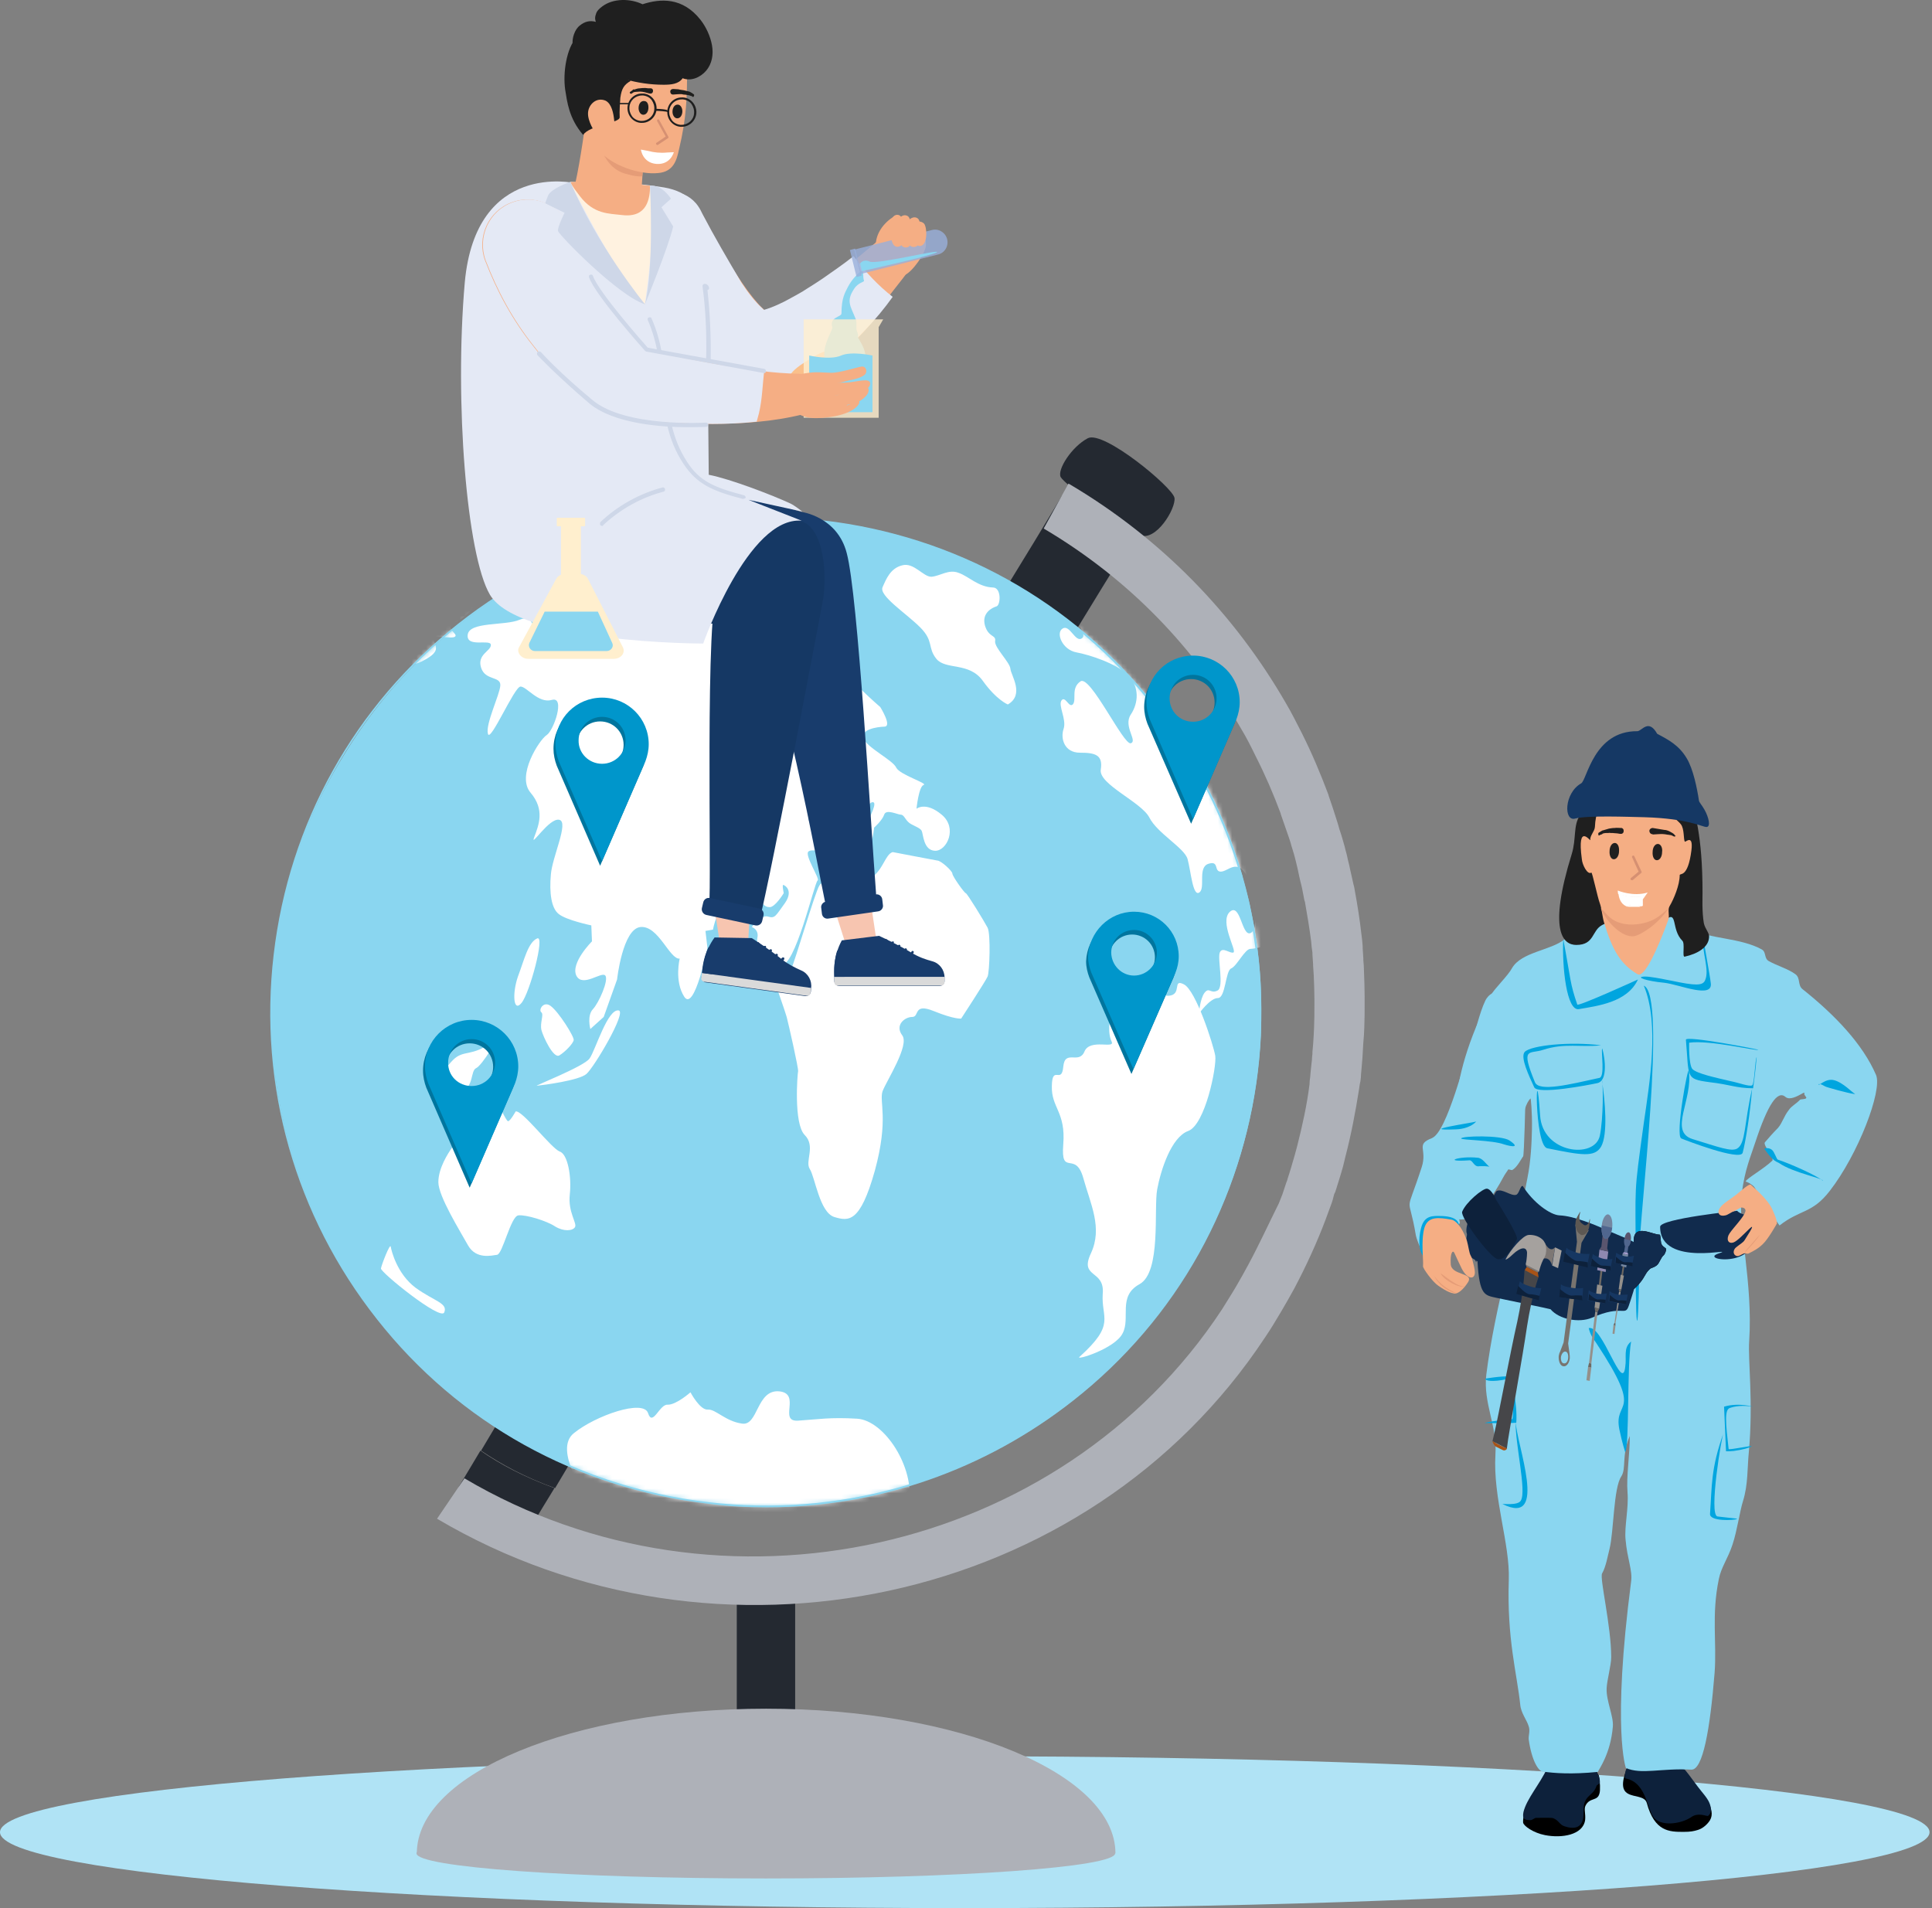 <svg xmlns="http://www.w3.org/2000/svg" xmlns:xlink="http://www.w3.org/1999/xlink" width="405" height="400"
    viewBox="0 0 405 400">
    <rect x="0" y="0" width="405" height="400" fill="#808080" stroke="none"/>
    <defs>
        <path id="a"
            d="M1.42108547e-14,103.687 C1.42108547e-14,108.673 0.342,113.591 1.094,118.441 C4.376,141.46 15.178,161.951 30.904,177.457 C35.827,182.375 41.228,186.746 47.176,190.503 C52.031,193.645 57.09,196.446 62.492,198.7 C68.987,201.5 75.823,203.686 82.865,205.12 C89.635,206.486 96.677,207.238 103.856,207.238 C159.511,207.238 204.84,163.591 207.506,108.605 C207.576,106.966 207.576,105.258 207.576,103.619 C207.576,102.048 207.576,100.477 207.506,99.042 C207.37,94.603 206.823,90.231 206.139,85.996 C206.071,85.45 205.865,84.835 205.798,84.22 C205.661,83.469 205.456,82.649 205.319,81.898 C205.25,81.625 205.25,81.42 205.183,81.146 C204.84,79.644 204.43,78.141 204.019,76.638 C203.883,76.16 203.678,75.545 203.609,75.067 C202.516,71.311 201.216,67.485 199.644,63.934 C199.507,63.524 199.303,63.114 199.166,62.704 C199.029,62.294 198.823,61.884 198.686,61.543 C198.55,61.201 198.345,60.792 198.208,60.45 C198.071,60.04 197.798,59.63 197.661,59.221 C197.593,58.947 197.387,58.742 197.251,58.469 C196.773,57.513 196.293,56.488 195.746,55.532 C195.611,55.122 195.337,54.781 195.064,54.371 C194.38,53.21 193.833,52.048 193.081,50.956 C192.806,50.546 192.671,50.204 192.397,49.794 C191.644,48.565 190.825,47.335 190.072,46.174 C189.731,45.628 189.321,45.081 188.978,44.603 C188.91,44.535 188.91,44.467 188.841,44.33 C188.5,43.852 188.157,43.374 187.885,42.964 C187.815,42.896 187.748,42.827 187.748,42.691 C187.338,42.144 186.928,41.529 186.448,40.983 C184.945,39.002 183.304,37.021 181.662,35.245 C181.388,34.972 181.184,34.699 180.911,34.426 C180.226,33.743 179.679,33.06 178.995,32.377 C178.518,31.898 178.107,31.42 177.629,30.874 C177.219,30.464 176.739,29.986 176.329,29.576 C175.577,28.825 174.826,28.21 174.142,27.459 C173.799,27.117 173.389,26.776 173.048,26.502 C171.886,25.409 170.655,24.453 169.493,23.497 C169.423,23.429 169.423,23.429 169.356,23.36 C166.416,20.97 163.339,18.784 160.125,16.598 C158.484,15.505 156.775,14.481 154.998,13.456 C139.887,4.918 122.453,-2.84217094e-14 103.856,-2.84217094e-14 C66.115,-2.84217094e-14 33.16,20.082 15.042,50.136 C5.401,65.778 1.42108547e-14,84.084 1.42108547e-14,103.687 Z" />
    </defs>
    <g fill="none" fill-rule="evenodd">
        <path fill="#B0E3F5" fill-rule="nonzero"
            d="M202.242,400 C90.547,400 0,392.875 0,384.085 C0,375.295 90.547,368.17 202.242,368.17 C313.937,368.17 404.484,375.295 404.484,384.085 C404.484,392.875 313.937,400 202.242,400 Z" />
        <polygon fill="#242931" fill-rule="nonzero"
            points="154.449 329.577 166.688 329.577 166.688 388.524 154.449 388.524" />
        <path fill="#242931" fill-rule="nonzero"
            d="M103.856 299.045C108.71 302.187 113.77 304.988 119.171 307.242L123.547 300.07 126.487 295.152 131.409 287.092 148.092 259.701 201.285 172.271 207.507 162.025 211.335 155.604 213.045 152.736 213.865 151.438 213.933 151.301 215.027 149.594 215.164 149.252 225.83 131.698 231.095 123.091 237.453 112.777 222.685 103.829 216.873 113.46 211.609 122.067 210.652 123.638 195.063 149.252 187.474 161.752 136.264 245.904 114.795 281.217 110.077 288.936 108.437 291.668 103.856 299.045ZM96.129 311.75 110.897 320.766 113.769 315.985 116.23 311.955C109.872 309.632 104.812 306.968 100.71 304.1L98.591 307.651 96.129 311.75Z" />
        <path fill="#8AD6F0" fill-rule="nonzero"
            d="M56.815,212.229 C56.815,217.215 57.157,222.133 57.909,226.983 C61.191,250.002 71.994,270.493 87.719,285.999 C92.642,290.917 98.043,295.288 103.992,299.045 C108.846,302.187 113.906,304.988 119.307,307.242 C125.802,310.042 132.639,312.228 139.681,313.662 C146.45,315.028 153.492,315.78 160.671,315.78 C216.326,315.78 261.656,272.133 264.322,217.147 C264.391,215.508 264.391,213.8 264.391,212.161 C264.391,210.59 264.391,209.019 264.322,207.584 C264.186,203.145 263.639,198.773 262.955,194.538 C262.886,193.992 262.681,193.377 262.613,192.762 C262.476,192.011 262.271,191.191 262.134,190.44 C262.066,190.167 262.066,189.962 261.998,189.688 C261.656,188.186 261.246,186.683 260.835,185.18 C260.699,184.702 260.493,184.087 260.425,183.609 C259.331,179.853 258.032,176.027 256.46,172.476 C256.323,172.066 256.118,171.656 255.981,171.246 C255.844,170.836 255.639,170.426 255.502,170.085 C255.366,169.743 255.161,169.334 255.024,168.992 C254.887,168.582 254.614,168.172 254.477,167.763 C254.408,167.489 254.203,167.284 254.067,167.011 C253.588,166.055 253.109,165.03 252.562,164.074 C252.426,163.664 252.152,163.323 251.879,162.913 C251.195,161.752 250.648,160.59 249.896,159.498 C249.622,159.088 249.486,158.746 249.212,158.336 C248.46,157.107 247.64,155.877 246.888,154.716 C246.546,154.17 246.136,153.623 245.794,153.145 C245.725,153.077 245.725,153.009 245.657,152.872 C245.315,152.394 244.973,151.916 244.7,151.506 C244.631,151.438 244.563,151.369 244.563,151.233 C244.153,150.686 243.743,150.071 243.264,149.525 C241.76,147.544 240.119,145.563 238.478,143.787 C238.204,143.514 237.999,143.241 237.726,142.968 C237.042,142.285 236.495,141.602 235.811,140.919 C235.333,140.44 234.923,139.962 234.444,139.416 C234.034,139.006 233.555,138.528 233.145,138.118 C232.393,137.367 231.641,136.752 230.957,136.001 C230.615,135.659 230.205,135.318 229.863,135.044 C228.701,133.951 227.47,132.995 226.308,132.039 C226.239,131.971 226.239,131.971 226.171,131.902 C223.231,129.512 220.154,127.326 216.941,125.14 C215.3,124.047 213.591,123.023 211.813,121.998 C196.703,113.46 179.268,108.542 160.671,108.542 C122.931,108.542 89.976,128.624 71.857,158.678 C62.217,174.32 56.815,192.626 56.815,212.229 Z" />
        <path fill="#AEB1B8" fill-rule="nonzero"
            d="M233.828,388.525 C233.828,371.79 201.01,358.197 160.603,358.197 C120.195,358.197 87.377,371.722 87.377,388.525 L233.828,388.525 Z" />
        <g transform="translate(56.815 108.542)">
            <mask id="b" fill="#fff">
                <use xlink:href="#a" />
            </mask>
            <g fill="#FFF" fill-rule="nonzero" mask="url(#b)">
                <g transform="translate(-20.033 -7.24)">
                    <path
                        d="M140.024,38.592 C139.135,34.289 130.794,38.592 130.11,39.89 C129.29,41.188 129.29,37.977 127.307,38.66 C125.324,39.343 125.94,37.158 123.752,37.977 C121.632,38.797 120.812,40.778 121.154,38.797 C121.495,36.816 123.683,31.966 121.085,32.786 C118.487,33.606 118.897,35.996 117.667,35.177 C116.368,34.357 116.368,28.141 112.539,28.21 C108.71,28.278 110.146,24.658 107.137,26.024 C104.129,27.322 105.565,31.557 105.565,31.557 C105.565,31.557 102.762,32.376 100.3,30.464 C97.839,28.551 95.856,29.576 95.446,31.625 C95.036,33.742 90.455,30.805 90.523,29.712 C90.592,28.619 87.241,26.98 85.669,29.439 C84.096,31.898 82.661,28.073 80.541,29.712 C78.421,31.352 77.122,29.986 75.755,30.191 C74.388,30.395 75.208,27.39 72.131,28.62 C69.123,29.917 61.602,28.961 61.261,31.762 C60.919,34.562 66.046,32.581 66.115,33.879 C66.183,35.177 63.175,35.86 64.064,38.66 C64.952,41.461 68.234,40.368 68.097,42.417 C67.961,44.398 64.952,50.477 65.499,52.526 C65.978,54.507 71.037,42.622 72.336,42.622 C73.636,42.622 76.097,46.242 78.9,45.423 C81.772,44.603 79.31,51.843 77.806,52.8 C76.302,53.756 71.379,61.338 74.456,64.89 C77.464,68.441 76.165,71.652 75.208,74.179 C74.251,76.706 78.353,70.012 80.473,70.559 C82.524,71.037 78.968,78.346 78.695,82.034 C78.353,85.791 78.763,89.07 80.336,90.299 C81.908,91.597 87.173,92.69 87.173,92.69 L87.31,96.037 C87.31,96.037 82.797,100.545 84.028,103.209 C85.327,105.804 89.361,102.252 90.113,103.209 C90.865,104.165 88.746,108.946 87.515,110.244 C86.216,111.61 86.968,114.411 86.968,114.411 L89.771,111.883 L92.574,104.028 C92.574,104.028 93.737,93.373 97.497,93.031 C101.258,92.69 103.582,99.862 105.702,99.657 C105.702,99.657 104.539,104.37 106.659,107.649 C108.778,110.927 111.513,97.403 111.513,97.403 L111.103,93.851 L112.675,93.578 C112.675,93.578 113.633,88.182 115.957,88.865 C118.282,89.684 121.085,89.138 121.974,88.865 C122.863,88.591 123.068,87.977 123.068,87.977 C123.068,87.977 123.41,88.865 124.572,88.865 C125.734,88.865 127.512,85.927 127.512,85.927 C127.512,85.927 127.102,84.015 127.444,84.22 C127.786,84.288 129.563,85.381 127.786,87.977 C125.871,90.572 125.734,91.324 124.23,90.845 C122.726,90.367 120.812,93.031 120.812,93.031 C120.812,93.031 122.384,93.509 121.974,95.354 C121.564,97.266 123.888,99.657 126.828,100.886 C129.768,102.184 134.007,83.4 134.623,83.264 C135.17,82.99 131.751,77.867 132.708,77.184 C133.665,76.433 137.221,78.072 138.383,75.613 C139.614,73.154 132.845,72.266 132.708,70.422 C132.572,68.646 135.101,66.051 135.101,66.051 C135.101,66.051 138.246,68.988 137.563,70.422 C136.879,71.925 137.494,72.745 138.93,72.95 C140.434,73.223 140.434,75.887 140.434,75.887 C140.434,75.887 142.212,73.359 142.759,72.95 C143.237,72.608 144.742,67.144 146.041,66.87 C147.34,66.597 145.63,70.012 144.468,71.993 C143.306,73.974 145.015,74.725 145.63,74.999 C146.177,75.34 146.451,72.198 146.451,72.198 C146.451,72.198 148.16,70.695 148.57,69.466 C148.981,68.236 151.374,69.466 151.989,69.466 C152.673,69.466 152.878,70.286 153.562,70.969 C154.245,71.72 156.091,72.13 156.433,72.881 C156.775,73.564 156.775,76.98 159.236,77.048 C161.698,77.116 164.022,72.266 160.604,69.466 C157.254,66.665 155.339,68.236 155.339,68.236 C155.339,68.236 155.818,63.523 156.843,63.25 C157.801,62.909 151.852,61.133 151.1,59.63 C150.416,58.059 145.015,55.463 144.263,53.551 C143.579,51.638 146.861,51.092 148.639,51.024 C150.28,50.955 147.75,46.925 147.75,46.925 C147.75,46.925 140.297,40.505 140.024,38.592 Z" />
                    <path
                        d="M150.348 77.321C148.775 77.799 148.365 81.078 145.835 82.717 143.306 84.356 143.237 81.146 141.528 81.897 139.955 82.649 135.922 82.785 134.964 84.356 134.007 85.928 129.973 99.93 128.948 102.184 127.99 104.37 125.803 105.053 125.803 105.053 125.803 105.053 127.785 110.654 128.127 111.883 128.469 113.181 130.657 122.744 130.52 123.29 130.383 123.837 129.563 134.219 131.888 136.61 134.281 139.001 131.888 142.143 132.982 143.782 134.076 145.49 135.033 152.867 138.109 153.823 141.118 154.711 143.511 155.121 146.587 144.192 149.596 133.263 147.476 129.643 148.228 127.457 149.049 125.271 153.972 117.758 152.331 115.709 150.758 113.591 152.878 111.883 154.45 111.883 156.023 111.883 154.587 108.878 158.963 110.654 163.338 112.43 164.706 112.225 164.706 112.225 164.706 112.225 169.834 104.37 170.244 103.414 170.654 102.526 170.928 94.466 170.244 93.168 169.56 91.87 165.937 85.927 165.663 85.927 165.39 85.927 162.86 82.376 162.86 81.829 162.86 81.283 160.467 79.097 159.715 79.097 158.894 78.96 150.348 77.321 150.348 77.321ZM71.312 131.692C71.312 131.692 70.218 133.673 69.739 133.741 69.261 133.81 67.278 128.823 66.526 129.028 65.774 129.302 62.492 128.619 63.107 129.848 63.654 131.078 65.158 132.17 64.748 133.673 64.269 135.244 63.176 137.225 62.697 137.293 62.219 137.362 60.919 130.121 60.099 130.394 59.279 130.668 57.98 135.244 57.98 135.244 57.98 135.244 58.8 138.113 57.98 139.274 57.159 140.435 55.108 143.577 55.108 146.514 55.108 149.452 59.62 156.692 61.33 159.766 63.039 162.771 66.321 161.883 67.415 161.747 68.577 161.61 70.286 153.687 71.859 153.482 73.431 153.277 77.875 154.643 79.585 155.804 81.362 156.897 83.277 156.76 83.755 155.941 84.234 155.121 82.251 152.799 82.661 149.11 83.072 145.422 82.251 140.64 80.542 140.094 78.764 139.411 72.679 131.351 71.312 131.692ZM92.918 110.518C94.627 110.859 87.79 122.403 86.149 123.837 84.576 125.203 77.124 126.16 75.825 126.296 74.594 126.569 85.739 122.266 86.832 120.559 88.063 118.783 90.593 110.108 92.918 110.518ZM78.628 109.561C80.337 110.791 83.619 116.05 83.482 116.733 83.346 117.485 81.705 119.192 80.474 119.944 79.243 120.695 77.055 115.982 76.714 114.616 76.372 113.113 77.261 111.406 76.714 110.927 76.03 110.449 77.124 108.468 78.628 109.561ZM75.824 95.422C77.533 94.67 74.251 106.897 72.542 108.946 70.833 111.064 70.559 106.965 71.79 103.413 73.089 99.998 73.909 96.241 75.824 95.422ZM66.389 117.075C68.304 115.572 64.27 122.061 63.04 122.607 61.809 123.154 62.561 126.637 60.031 127.32 57.502 128.003 58.732 124.725 57.433 125.34 56.066 126.091 55.382 129.301 54.083 129.028 52.784 128.686 55.861 123.222 58.185 120.9 60.441 118.646 62.151 120.353 66.389 117.075ZM62.013 24.658C64.474 24.111 61.329 28.005 58.663 29.098 56.064 30.191 59.209 31.488 58.663 32.103 58.115 32.855 53.398 31.352 54.15 32.991 54.834 34.63 55.244 35.518 51.62 37.363 47.997 39.07 47.791 36.475 45.535 36.611 43.211 36.885 40.612 32.786 39.108 34.152 37.604 35.518 35.553 33.742 33.98 35.109 32.408 36.475 21.742 40.368 20.99 42.554 20.169 44.74 15.247 45.832 14.153 48.906 13.059 51.912 3.145 62.567 2.13162821e-14 63.455L1.162-1.42108547e-14 34.596 1.502C34.596 1.502 31.041 17.759 35.006 18.715 38.972 19.603 41.228 17.076 44.236 19.193 47.176 21.311 45.809 18.101 49.227 20.765 52.646 23.428 55.654 26.024 62.013 24.658ZM56.339 173.837C55.586 175.613 43.006 165.435 43.075 164.615 43.211 163.796 44.989 159.219 45.126 160.039 45.262 160.859 46.425 165.708 50.322 168.645 54.287 171.514 57.159 171.856 56.339 173.837ZM171.408 21.857C173.185 21.925 172.98 25.614 172.091 25.819 171.203 26.092 168.946 27.185 169.698 29.849 170.451 32.376 172.091 31.761 171.818 33.127 171.681 34.493 174.963 37.567 175.031 38.933 175.168 40.299 178.04 44.329 174.484 46.379 174.484 46.379 172.091 45.422 169.22 41.392 166.348 37.431 161.494 39.206 159.511 36.816 157.597 34.425 159.032 33.127 156.093 30.19 153.153 27.253 147.409 23.565 148.23 21.789 148.982 20.081 149.871 17.827 152.332 17.212 154.793 16.529 156.776 19.671 158.486 19.603 160.263 19.466 162.109 17.964 164.16 18.783 166.211 19.466 168.331 21.789 171.408 21.857ZM247.504 38.592C247.504 38.592 235.676 34.835 235.949 34.016 236.086 33.196 238.753 33.674 237.248 30.191 235.881 26.639 227.745 26.844 228.77 25.409 229.864 24.111 229.181 23.428 228.702 23.292 228.223 23.155 225.899 24.59 225.557 23.292 225.147 21.994 220.566 17.349 215.848 18.988 211.131 20.628 210.242 24.794 210.242 24.794 210.242 24.794 207.644 23.428 204.704 25.273 201.832 27.185 203.131 29.439 201.695 30.532 200.191 31.625 195.474 32.103 194.311 31.693 193.149 31.283 190.756 24.726 189.32 26.707 187.816 28.688 191.371 31.557 190.004 32.513 188.636 33.469 187.474 29.507 185.97 30.464 184.466 31.352 185.902 34.904 188.842 35.45 191.782 35.996 197.32 37.841 199.713 40.231 202.106 42.69 201.9 46.037 200.26 48.496 198.619 50.955 201.764 54.029 200.26 54.507 198.755 54.985 191.782 40.163 189.73 41.529 187.679 42.895 188.91 45.286 188.158 46.311 187.337 47.267 186.585 44.535 185.765 45.491 184.944 46.584 186.859 49.453 186.175 51.502 185.491 53.483 186.312 56.488 189.594 56.488 192.875 56.488 194.448 56.966 193.969 60.04 193.491 63.114 202.447 66.802 204.157 70.081 205.798 73.359 211.472 76.433 212.156 78.755 212.84 81.146 213.25 86.747 214.618 85.791 215.985 84.903 214.207 80.531 216.532 79.78 218.857 79.029 217.626 81.419 219.13 81.419 220.703 81.419 222.549 78.482 224.736 82.512 226.856 86.474 227.129 93.783 225.283 94.329 223.506 94.875 223.232 87.772 220.976 89.889 218.857 92.007 222.48 97.949 221.797 98.359 221.113 98.701 219.472 97.061 218.925 98.359 218.378 99.657 219.882 105.599 218.446 106.351 216.942 107.102 216.737 105.531 215.711 106.829 214.754 108.127 214.549 111.2 214.549 111.2 214.549 111.2 216.874 107.922 218.515 107.922 220.156 107.922 220.087 102.184 221.318 101.706 222.48 101.228 224.19 97.608 225.352 97.608 226.514 97.608 231.3 96.72 232.804 93.236 234.377 89.889 234.172 73.428 234.172 73.428 234.172 73.428 235.744 75.613 235.402 78.687 235.061 81.693 233.625 87.157 235.334 86.884 236.975 86.611 238.206 75.135 236.496 72.54 234.855 69.807 238.547 68.1 236.36 64.89 234.172 61.679 233.351 55.258 235.949 52.731 238.547 50.204 240.804 47.608 235.881 43.783 230.89 40.026 240.599 38.387 247.504 38.592Z" />
                    <path
                        d="M189.526 183.126C188.432 184.014 196.91 181.487 198.551 178.208 200.26 174.998 197.457 170.421 202.106 167.894 206.687 165.367 205.046 152.047 205.798 148.017 206.551 143.987 208.738 137.088 212.294 135.79 215.849 134.493 218.31 122.334 217.969 120.012 217.558 117.69 213.935 106.351 211.405 105.053 208.875 103.755 211.131 107.239 208.191 107.444 205.251 107.512 208.602 102.867 205.183 104.848 201.765 106.829 201.491 109.561 200.055 110.586 198.688 111.679 198.346 109.425 196.91 110.586 195.611 111.815 195.406 115.299 196.226 117.007 197.115 118.714 191.714 116.323 190.552 119.124 189.389 121.924 186.449 118.578 186.108 122.334 185.766 126.091 183.783 121.788 183.715 126.364 183.578 130.941 186.655 131.76 186.108 138.591 185.561 145.49 188.637 139.82 190.278 145.558 191.851 151.227 194.38 156.077 191.919 161.405 189.389 166.733 194.859 164.752 194.38 169.943 194.039 175.134 197.184 176.227 189.526 183.126ZM86.559 212.975C86.559 212.975 78.97 202.661 83.551 199.109 87.995 195.489 98.114 191.937 99.071 194.943 100.028 197.88 101.464 193.03 103.173 193.167 104.951 193.235 107.959 190.571 107.959 190.571 107.959 190.571 109.942 194.328 111.583 194.191 113.224 194.055 115.275 196.65 118.762 197.128 122.18 197.675 121.77 189.956 126.556 190.366 131.274 190.844 126.283 196.787 130.522 196.514 134.624 196.24 137.291 195.762 142.897 196.104 148.572 196.445 155.067 206.281 153.768 214.136L144.47 215.912C139.205 216.868 134.145 219.259 129.701 222.879L126.898 225.065C118.488 217.825 108.575 213.795 98.251 213.385L86.559 212.975Z" />
                </g>
            </g>
        </g>
        <path fill="#242931" fill-rule="nonzero"
            d="M100.846,304.099 C104.949,306.9 110.077,309.701 116.367,311.955 L119.17,307.242 C113.837,304.919 108.709,302.119 103.855,299.045 L100.846,304.099 Z" />
        <path fill="#8AD6F0" fill-rule="nonzero"
            d="M160.74,315.985 C183.986,315.985 206.412,308.198 225.009,293.581 C246.819,276.437 260.494,251.778 263.707,224.183 C266.921,196.656 259.195,169.471 242.033,147.75 C224.872,126.029 200.19,112.299 172.568,109.089 C145.015,105.879 117.803,113.597 96.061,130.742 C74.319,147.886 60.576,172.545 57.363,200.14 C54.149,227.667 61.875,254.852 79.036,276.573 C96.197,298.363 120.88,312.024 148.502,315.234 C152.535,315.78 156.638,315.985 160.74,315.985 Z M160.33,108.679 C164.364,108.679 168.466,108.952 172.5,109.431 C199.917,112.641 224.599,126.37 241.692,148.023 C258.853,169.676 266.51,196.793 263.297,224.183 C260.083,251.574 246.341,276.232 224.667,293.308 C202.993,310.453 175.85,318.103 148.433,314.892 C121.016,311.682 96.334,297.953 79.241,276.3 C62.08,254.647 54.423,227.53 57.636,200.14 C60.85,172.749 74.592,148.091 96.266,131.015 C114.726,116.398 137.084,108.679 160.33,108.679 Z" />
        <path fill="#242931" fill-rule="nonzero"
            d="M238.888,112.162 C242.306,113.665 246.545,106.561 246.203,104.375 C245.861,102.19 231.298,90.1 228.016,91.876 C224.666,93.652 221.59,98.433 222.342,100.004 C223.23,101.575 234.99,110.455 238.888,112.162 Z" />
        <path fill="#AEB1B8" fill-rule="nonzero"
            d="M261.656,265.166 C260.835,266.669 260.015,268.171 259.126,269.674 C258.169,271.313 257.143,272.884 256.186,274.455 C222.342,325.957 150.963,341.599 97.36,309.906 L91.617,318.375 C150.211,353.006 228.086,336.613 265.211,280.33 C266.374,278.622 267.399,276.914 268.493,275.07 C269.45,273.431 270.407,271.791 271.296,270.152 C273.826,265.371 276.082,260.453 277.928,255.535 C278.202,254.852 278.407,254.169 278.68,253.486 C279.022,252.598 279.364,251.71 279.569,250.753 C279.638,250.412 279.706,250.207 279.911,249.865 C280.458,248.09 281.073,246.245 281.552,244.469 C281.689,243.786 281.894,243.172 282.031,242.488 C283.261,237.775 284.15,233.062 284.902,228.281 C284.971,227.803 285.039,227.188 285.176,226.71 C285.244,226.232 285.312,225.617 285.312,225.139 C285.381,224.661 285.381,224.183 285.449,223.636 C285.517,223.09 285.517,222.543 285.586,221.997 C285.586,221.655 285.654,221.314 285.654,220.904 C285.723,219.606 285.791,218.308 285.928,216.874 C285.928,216.328 285.996,215.781 285.996,215.303 C286.064,213.664 286.064,212.093 286.064,210.522 C286.064,209.975 286.064,209.429 286.064,208.951 C286.064,207.243 285.996,205.399 285.928,203.623 C285.928,202.803 285.859,202.052 285.791,201.232 C285.791,201.164 285.791,200.959 285.791,200.891 C285.723,200.139 285.723,199.525 285.654,198.773 C285.654,198.637 285.654,198.5 285.654,198.363 C285.586,197.475 285.517,196.656 285.381,195.768 C285.039,192.762 284.56,189.689 284.013,186.752 C283.945,186.342 283.877,185.864 283.74,185.454 C283.466,184.293 283.261,183.268 282.988,182.107 C282.851,181.287 282.578,180.467 282.441,179.716 C282.304,178.965 282.031,178.213 281.894,177.53 C281.552,176.301 281.21,175.071 280.8,173.91 C280.663,173.364 280.458,172.749 280.321,172.271 C279.774,170.495 279.159,168.651 278.544,166.875 C278.544,166.806 278.475,166.738 278.475,166.602 C276.834,162.23 275.057,157.995 272.937,153.76 C271.843,151.643 270.749,149.389 269.519,147.339 C258.921,128.965 243.606,112.914 223.983,101.37 L218.787,110.796 C236.7,121.384 250.511,135.864 260.152,152.736 C261.314,154.648 262.271,156.561 263.297,158.678 C265.211,162.435 266.92,166.397 268.425,170.427 C268.425,170.495 268.493,170.563 268.493,170.7 C269.04,172.339 269.655,173.978 270.202,175.618 C270.339,176.096 270.544,176.574 270.681,177.189 C271.023,178.282 271.365,179.375 271.638,180.536 C271.775,181.219 271.98,181.834 272.117,182.585 C272.253,183.336 272.459,184.088 272.595,184.771 C272.869,185.727 273.074,186.82 273.279,187.913 C273.347,188.323 273.416,188.732 273.553,189.074 C274.031,191.806 274.51,194.607 274.852,197.339 C274.92,198.158 274.988,198.91 275.125,199.729 C275.125,199.866 275.125,200.003 275.125,200.139 C275.193,200.822 275.193,201.437 275.262,202.12 C275.262,202.188 275.262,202.257 275.262,202.393 C275.33,203.145 275.33,203.759 275.399,204.511 C275.467,206.15 275.535,207.721 275.535,209.361 C275.535,209.839 275.535,210.317 275.535,210.863 C275.535,212.366 275.535,213.8 275.467,215.303 C275.467,215.781 275.399,216.259 275.399,216.806 C275.33,218.035 275.262,219.265 275.125,220.494 C275.125,220.836 275.125,221.177 275.057,221.451 C275.057,221.929 274.988,222.543 274.92,223.022 C274.852,223.431 274.852,223.909 274.783,224.319 C274.715,224.797 274.715,225.276 274.646,225.822 C274.578,226.3 274.51,226.778 274.51,227.325 C273.963,231.696 273.006,236 271.912,240.303 C271.775,240.849 271.57,241.532 271.433,242.079 C270.954,243.718 270.476,245.426 269.929,247.065 C269.86,247.338 269.792,247.611 269.655,247.885 C269.382,248.704 269.108,249.524 268.835,250.344 C268.561,251.027 268.356,251.573 268.083,252.256 C266.032,256.354 263.981,260.863 261.656,265.166 Z" />
        <path fill="#00759E" fill-rule="nonzero"
            d="M98.455,214.688 C103.857,214.688 108.232,219.06 108.232,224.456 C108.232,225.686 107.959,226.915 107.549,228.008 L98.455,248.978 L89.362,228.008 C88.952,226.915 88.678,225.686 88.678,224.456 C88.678,219.128 93.054,214.688 98.455,214.688 Z M98.455,228.554 C101.19,228.554 103.378,226.369 103.378,223.636 C103.378,220.904 101.19,218.718 98.455,218.718 C95.72,218.718 93.533,220.904 93.533,223.636 C93.533,226.369 95.72,228.554 98.455,228.554 Z" />
        <path fill="#0096CB" fill-rule="nonzero"
            d="M98.865,213.801 C104.267,213.801 108.643,218.172 108.643,223.568 C108.643,224.798 108.369,226.027 107.959,227.12 L98.865,248.09 L89.772,227.12 C89.362,226.027 89.088,224.798 89.088,223.568 C89.088,218.172 93.464,213.801 98.865,213.801 Z M98.865,227.667 C101.6,227.667 103.788,225.481 103.788,222.749 C103.788,220.017 101.6,217.831 98.865,217.831 C96.131,217.831 93.943,220.017 93.943,222.749 C93.874,225.481 96.062,227.667 98.865,227.667 Z" />
        <path fill="#00759E" fill-rule="nonzero"
            d="M125.803,147.202 C131.204,147.202 135.58,151.574 135.58,156.97 C135.58,158.199 135.307,159.429 134.896,160.522 L125.803,181.491 L116.71,160.522 C116.299,159.429 116.026,158.199 116.026,156.97 C116.026,151.574 120.402,147.202 125.803,147.202 Z M125.803,161.068 C128.538,161.068 130.726,158.882 130.726,156.15 C130.726,153.418 128.538,151.232 125.803,151.232 C123.068,151.232 120.88,153.418 120.88,156.15 C120.88,158.882 123,161.068 125.803,161.068 Z" />
        <path fill="#0096CB" fill-rule="nonzero"
            d="M126.213,146.246 C131.614,146.246 135.99,150.618 135.99,156.014 C135.99,157.243 135.717,158.473 135.307,159.566 L126.213,180.535 L117.12,159.566 C116.71,158.473 116.436,157.243 116.436,156.014 C116.436,150.549 120.812,146.246 126.213,146.246 Z M126.213,160.112 C128.948,160.112 131.136,157.926 131.136,155.194 C131.136,152.462 128.948,150.276 126.213,150.276 C123.478,150.276 121.29,152.462 121.29,155.194 C121.222,157.858 123.41,160.112 126.213,160.112 Z" />
        <path fill="#00759E" fill-rule="nonzero"
            d="M249.692,138.392 C255.093,138.392 259.469,142.763 259.469,148.159 C259.469,149.389 259.195,150.618 258.785,151.711 L249.692,172.681 L240.53,151.711 C240.12,150.618 239.846,149.389 239.846,148.159 C239.915,142.763 244.222,138.392 249.692,138.392 Z M249.692,152.189 C252.427,152.189 254.614,150.003 254.614,147.271 C254.614,144.539 252.427,142.353 249.692,142.353 C246.957,142.353 244.769,144.539 244.769,147.271 C244.769,150.003 246.888,152.189 249.692,152.189 Z" />
        <path fill="#0096CB" fill-rule="nonzero"
            d="M250.102,137.436 C255.503,137.436 259.879,141.807 259.879,147.203 C259.879,148.433 259.605,149.662 259.195,150.755 L250.102,171.725 L241.008,150.755 C240.598,149.662 240.325,148.433 240.325,147.203 C240.325,141.807 244.632,137.436 250.102,137.436 Z M250.102,151.301 C252.837,151.301 255.025,149.116 255.025,146.384 C255.025,143.651 252.837,141.466 250.102,141.466 C247.367,141.466 245.179,143.651 245.179,146.384 C245.179,149.116 247.299,151.301 250.102,151.301 Z" />
        <path fill="#00759E" fill-rule="nonzero"
            d="M237.317,192.147 C242.513,192.147 246.684,196.314 246.684,201.505 C246.684,202.735 246.41,203.896 246,204.921 L237.18,225.139 L228.36,204.921 C227.95,203.828 227.676,202.735 227.676,201.505 C227.882,196.314 232.189,192.147 237.317,192.147 Z M237.317,205.467 C239.915,205.467 242.103,203.349 242.103,200.686 C242.103,198.022 239.983,195.904 237.317,195.904 C234.719,195.904 232.531,198.022 232.531,200.686 C232.599,203.349 234.719,205.467 237.317,205.467 Z" />
        <path fill="#0096CB" fill-rule="nonzero"
            d="M237.727,191.123 C242.923,191.123 247.094,195.29 247.094,200.481 C247.094,201.71 246.82,202.872 246.41,203.896 L237.59,224.114 L228.77,203.896 C228.36,202.803 228.087,201.71 228.087,200.481 C228.292,195.426 232.462,191.123 237.727,191.123 Z M237.727,204.511 C240.325,204.511 242.513,202.393 242.513,199.729 C242.513,197.134 240.393,194.948 237.727,194.948 C235.06,194.948 232.941,197.066 232.941,199.729 C233.009,202.393 235.129,204.511 237.727,204.511 Z" />
        <path fill="#AEB1B8" fill-rule="nonzero"
            d="M160.536,393.785 C120.095,393.785 87.31,391.43 87.31,388.525 C87.31,385.62 120.095,383.266 160.536,383.266 C200.977,383.266 233.762,385.62 233.762,388.525 C233.762,391.43 200.977,393.785 160.536,393.785 Z" />
        <path fill="#2F3A64" fill-rule="nonzero"
            d="M335.36 174.389C335.497 174.252 335.702 174.047 335.839 173.979 335.976 173.911 336.181 173.842 336.386 173.706 336.796 173.569 337.138 173.432 337.548 173.364 337.959 173.296 338.369 173.296 338.779 173.228L339.326 173.228 339.873 173.228C340.283 173.228 340.557 173.569 340.557 173.911 340.557 174.252 340.215 174.594 339.805 174.457L339.736 174.457 339.258 174.389 338.779 174.32C338.437 174.252 338.027 174.252 337.685 174.252 337.343 174.252 337.001 174.252 336.591 174.32 336.454 174.32 336.249 174.389 336.113 174.457 335.976 174.525 335.771 174.594 335.702 174.73 335.634 174.799 335.429 174.799 335.36 174.662 335.292 174.662 335.292 174.457 335.36 174.389ZM350.334 175.208C350.266 175.139 350.06 175.071 349.924 174.934 349.787 174.866 349.582 174.798 349.445 174.798 349.103 174.73 348.761 174.661 348.488 174.661 348.214 174.661 347.736 174.661 347.394 174.661L346.915 174.73 346.437 174.798C346.095 174.866 345.685 174.661 345.616 174.32 345.548 173.978 345.753 173.637 346.163 173.568 346.163 173.568 346.232 173.568 346.3 173.568L346.847 173.568 347.394 173.568C347.804 173.637 348.214 173.637 348.625 173.705 349.035 173.773 349.445 173.978 349.787 174.115 349.924 174.183 350.129 174.251 350.266 174.456 350.402 174.593 350.607 174.73 350.744 174.866 350.813 174.934 350.813 175.139 350.676 175.208 350.607 175.276 350.471 175.276 350.334 175.208Z" />
        <path fill="#000" fill-rule="nonzero"
            d="M132.572,18.858 C132.708,18.721 132.845,18.584 132.982,18.516 C133.118,18.448 133.324,18.38 133.46,18.243 C133.802,18.175 134.144,18.106 134.418,17.97 C134.759,17.97 135.101,17.97 135.375,17.97 L135.922,17.97 L136.4,18.038 C136.742,18.038 136.879,18.38 136.879,18.584 C136.879,18.926 136.537,19.063 136.332,19.063 L136.264,19.063 L135.853,18.926 L135.443,18.858 C135.17,18.789 134.896,18.789 134.623,18.721 C134.349,18.721 134.076,18.721 133.802,18.721 C133.665,18.721 133.529,18.789 133.392,18.789 C133.255,18.789 133.118,18.858 133.05,18.926 C132.982,18.994 132.777,18.926 132.777,18.858 C132.503,19.063 132.572,18.994 132.572,18.858 Z" />
        <path fill="#2B345B" fill-rule="nonzero" stroke="#2B345B"
            d="M323.123,269.264 L322.644,271.791 L317.38,270.561 L317.858,267.966 C317.858,267.966 318.542,268.444 320.593,269.059 C321.892,269.469 323.123,269.264 323.123,269.264 Z" />
        <path fill="#202842" fill-rule="nonzero"
            d="M322.986,272.338 L316.833,270.835 L317.243,268.649 C317.243,268.649 319.294,270.835 320.457,270.767 C321.619,270.767 323.191,271.04 323.191,271.04 L322.986,272.338 Z" />
        <path fill="#000"
            d="M345.137,367.623 C348.487,368.17 361.068,377.118 358.47,381.558 C358.059,382.241 357.102,383.265 355.94,383.607 C355.051,383.88 354.367,384.017 352.932,384.017 C349.992,384.017 346.847,384.017 345.206,377.938 C344.317,375 336.522,379.099 342.402,367.828 C343.838,365.164 344.864,367.555 345.137,367.623 Z" />
        <path fill="#0D213B"
            d="M353.069,370.902 C353.206,370.902 354.436,372.542 355.941,374.591 C356.761,375.684 357.923,376.913 358.334,377.938 C358.812,379.099 358.812,380.055 358.06,380.67 C357.787,380.807 356.009,379.85 354.505,380.943 C352.59,382.241 348.762,382.924 346.916,381.285 C345.206,379.714 345.343,373.703 340.762,372.815 C340.352,372.747 340.831,370.902 340.899,370.834 C341.377,370.561 342.13,370.424 343.292,370.424 C344.181,370.424 352.59,370.219 353.069,370.902 Z" />
        <path fill="#000"
            d="M335.156,372.2 C335.43,373.43 335.498,375.342 335.293,375.957 C334.883,377.665 333.242,376.708 332.353,378.553 C332.011,379.304 332.421,380.192 332.285,381.558 C331.806,384.7 327.362,385.383 323.875,384.7 C321.413,384.222 319.431,382.788 319.294,382.104 C319.226,381.626 319.362,380.124 320.046,379.099 C321.345,377.118 323.67,375.137 324.148,372.269 C324.49,370.083 329.345,367.146 331.396,368.17 C335.156,370.015 333.515,369.605 335.156,372.2 Z" />
        <path fill="#0D213B"
            d="M333.377,369.126 C333.856,369.946 335.565,372.336 335.36,373.702 C335.292,374.044 334.676,374.181 334.676,374.385 C333.924,376.708 331.805,376.161 331.941,379.918 C332.078,383.47 329.822,383.47 327.976,382.855 C326.882,382.514 326.814,381.626 325.583,381.148 C325.173,381.011 323.6,381.079 322.028,381.079 C321.686,381.079 321.207,381.558 320.865,381.558 C319.498,381.558 319.088,381.284 319.361,379.85 C320.045,377.049 322.78,374.044 324.352,370.629 C324.831,370.082 333.309,368.989 333.377,369.126 Z" />
        <path fill="#8AD6F0"
            d="M354.641,194.88 C358.197,196.792 364.965,196.588 369.341,199.047 C370.298,199.593 369.751,200.959 370.845,201.506 C372.555,202.462 374.811,203.077 376.383,204.238 C377.477,205.057 376.794,206.56 377.888,207.38 C384.656,212.776 390.468,218.855 393.271,225.344 C394.639,228.623 389.511,242.01 383.562,249.661 C379.87,254.442 377.409,253.486 373.033,256.901 C373.033,256.901 371.05,254.032 368.999,251.163 C368.589,250.617 368.247,249.456 367.7,248.773 C366.88,247.953 365.923,247.68 365.923,247.68 C366.196,246.997 369.683,245.084 371.529,243.308 C372.008,242.898 369.546,240.03 369.957,239.483 C370.777,238.527 371.666,237.502 372.691,236.478 C373.649,235.385 373.922,234.019 375.016,232.653 C375.495,231.901 376.589,231.355 377.341,230.535 C377.477,230.399 378.503,230.467 378.64,230.194 C378.776,230.057 378.161,229.511 378.229,229.306 C378.366,228.964 378.093,229.033 377.682,229.306 C376.794,229.784 375.221,230.672 374.332,229.989 C372.623,228.418 370.572,231.56 367.974,239.415 C367.017,242.42 365.786,245.016 365.102,250.275 C364.282,257.311 367.495,268.854 366.675,281.149 C366.401,285.111 367.564,293.854 366.606,304.373 C366.264,307.72 366.47,311.204 365.376,314.687 C364.692,316.873 364.145,320.903 363.188,323.772 C362.231,326.709 360.795,328.553 360.316,331.012 C358.744,338.594 359.906,344.263 359.427,350.684 C358.47,362.569 356.966,371.039 354.573,370.971 C348.146,370.629 344.112,372.063 340.83,370.629 C340.83,370.629 337.89,362.637 341.924,331.558 C342.266,329.236 341.104,326.777 340.762,322.747 C340.489,320.015 341.446,316.19 341.172,312.843 C340.899,309.496 341.651,304.988 341.651,301.026 C339.873,305.124 340.967,307.788 339.873,309.496 C338.232,311.887 338.301,321.04 337.412,324.66 C337.002,326.231 336.66,328.416 335.839,329.851 C335.292,330.807 337.754,340.848 337.754,347.405 C337.754,349.045 336.865,352.255 336.796,353.894 C336.66,356.49 338.301,359.837 338.096,361.954 C337.617,367.692 335.156,370.902 334.95,371.449 C329.412,371.995 325.857,371.722 323.396,371.38 C322.507,371.312 321.071,369.058 320.456,364.618 C320.387,363.798 320.798,362.842 320.456,361.886 C320.046,360.52 318.815,359.085 318.678,357.31 C317.994,350.821 315.875,343.58 316.285,331.217 C316.559,323.635 312.935,314.004 313.482,304.919 C313.892,298.909 310.884,294.196 311.567,288.185 C313.345,273.977 317.994,258.814 320.182,246.997 C320.934,243.24 321.071,239.551 321.139,236.683 C321.208,232.858 320.866,230.262 320.866,230.262 C318.952,231.901 318.473,239.551 316.832,243.718 C316.012,245.767 315.943,245.289 315.054,246.928 C311.499,253.554 307.807,256.423 305.277,255.467 C302.542,254.51 304.867,238.8 305.209,231.901 C305.551,225.959 307.67,218.035 312.525,208.609 C313.277,207.243 316.148,204.511 316.969,202.94 C318.952,199.525 325.173,199.251 328.045,196.861 C331.19,194.334 334.13,193.104 337.343,191.738 C342.95,189.347 346.71,186.82 352.727,191.396 L354.641,194.88 Z" />
        <path fill="#00A5DF"
            d="M367.358,294.879 C365.17,294.537 363.597,294.81 362.64,295.152 C361.478,295.493 361.751,298.294 362.367,303.758 C362.367,304.032 367.768,302.87 367.153,303.212 C366.743,303.485 365.443,303.895 363.461,304.168 C362.914,304.236 362.298,304.236 361.82,304.236 L361.41,294.879 C364.623,293.922 367.905,295.015 367.358,294.879 Z" />
        <path fill="#00A5DF"
            d="M361.342 300.274C360.932 300.753 358.129 317.692 360.043 317.897 363.325 318.307 364.419 318.307 364.077 318.444 363.598 318.717 358.334 318.99 358.47 317.351 358.881 311.545 358.607 307.856 361.342 300.274ZM316.079 289.073C312.661 289.824 311.293 289.414 311.362 289.005 311.362 289.005 314.507 288.458 316.558 288.526 316.831 288.526 318.13 294.332 317.857 298.226 317.857 298.362 310.951 298.362 311.225 298.294 313.276 297.748 316.421 297.611 316.9 297.543 317.447 297.474 317.105 293.171 316.079 289.073Z" />
        <path fill="#00A5DF"
            d="M317.721 297.884C317.79 302.597 324.764 320.151 314.987 315.302 314.645 315.165 318.268 315.711 318.815 314.55 320.046 312.501 317.585 302.733 317.721 297.884ZM341.924 281.218C341.035 286.204 341.582 303.075 340.693 304.441 340.693 304.441 340.009 302.324 339.462 299.66 338.163 293.171 344.864 297.064 334.676 281.627 333.856 280.398 333.446 279.988 333.036 278.417 335.907 277.597 340.078 292.215 340.693 286.545 341.035 284.428 340.215 282.584 341.924 281.218ZM356.898 195.836C356.761 199.798 358.402 203.281 357.445 205.467 356.966 206.696 355.325 206.628 350.471 205.604 348.01 205.125 346.027 204.716 344.796 204.716 342.608 204.784 345.138 205.672 348.83 206.013 352.043 206.355 359.291 209.565 358.607 205.945 358.539 205.057 356.898 195.973 356.898 195.836ZM343.359 205.33C343.359 205.33 330.779 211.068 330.642 210.59 329.07 206.013 329.343 205.603 327.702 196.86 327.429 202.598 328.386 212.024 330.984 211.546 334.813 210.863 341.103 210.18 343.359 205.33ZM344.59 206.628C349.513 208.609 343.633 254.851 343.633 262.843 343.633 276.914 342.881 285.042 342.881 264.346 342.881 247.611 342.402 251.231 344.59 235.384 345.752 227.256 347.94 214.62 344.59 206.628ZM368.248 221.587C367.974 224.866 367.496 228.144 367.496 228.144 363.667 228.076 362.983 227.393 358.266 226.847 353.275 226.164 354.095 225.89 353.411 217.967 353.343 217.011 368.795 220.016 368.59 220.084 368.18 220.358 358.402 217.967 354.095 218.582 354.095 218.582 353.958 223.158 354.779 224.114 355.736 225.071 359.565 225.89 362.778 226.642 364.761 227.052 366.607 227.803 367.291 227.53 367.769 227.393 367.906 222.065 368.248 221.587Z" />
        <path fill="#00A5DF"
            d="M367.291 228.213C365.582 235.59 365.992 239.688 364.146 240.781 362.915 241.464 360.386 240.508 354.847 238.8 349.72 237.229 354.916 230.603 354.027 224.456 353.89 223.09 351.087 238.117 352.454 238.663 353.275 239.005 364.761 243.445 365.308 241.669 365.924 239.346 366.881 233.472 367.291 228.213ZM335.635 219.128C331.327 219.606 328.045 218.581 323.464 220.084 320.593 221.04 318.679 219.333 321.755 226.846 322.576 228.964 329.071 227.324 335.293 225.958 336.455 225.685 335.635 220.699 335.84 219.811 335.908 219.469 337.617 226.368 334.882 227.051 332.968 227.461 322.371 229.51 321.618 227.939 320.525 225.548 318.61 221.587 319.636 220.494 321.003 219.128 329.139 218.308 335.635 219.128Z" />
        <path fill="#00A5DF"
            d="M335.77 226.301C336.522 230.877 337.069 237.844 335.633 240.372 334.266 242.694 331.463 242.148 324.352 240.713 321.549 240.167 321.891 219.334 322.848 233.814 323.327 241.806 334.266 243.036 335.36 238.118 336.112 234.634 336.112 226.916 335.77 226.301ZM382.127 247.543C382.263 246.997 375.973 245.904 372.897 243.787 372.76 243.718 372.076 243.445 371.529 242.899 370.709 242.147 369.957 240.918 369.82 240.781 369.82 240.781 370.709 240.44 371.461 241.054 372.008 241.532 372.418 243.035 372.691 243.104 374.879 243.787 380.964 246.45 382.127 247.543ZM381.237 227.256C382.126 227.256 382.058 227.666 383.357 228.008 385.818 228.759 389.579 229.647 388.758 229.237 388.348 229.101 386.365 226.915 384.451 226.437 382.605 225.959 381.101 227.939 381.237 227.256Z" />
        <path fill="#000"
            d="M349.172,261.682 C349.036,261.546 348.352,261.204 348.215,260.59 C348.078,259.838 348.147,258.814 347.873,258.814 C346.506,258.882 342.472,256.355 342.472,260.111 C342.472,262.434 339.053,274.797 343.771,268.923 C344.865,267.625 344.865,266.942 345.822,266.054 C346.164,265.712 346.711,265.781 347.395,265.166 C347.805,264.824 348.215,263.595 348.694,263.185 C348.967,263.049 349.446,261.887 349.172,261.682 Z" />
        <path fill="#112B4D" fill-rule="nonzero"
            d="M349.172,261.682 C349.036,261.546 348.352,261.204 348.215,260.59 C348.078,259.838 348.147,258.814 347.873,258.814 C346.506,258.882 342.472,256.355 342.472,260.111 C342.472,262.434 339.053,274.797 343.771,268.923 C344.865,267.625 344.865,266.942 345.822,266.054 C346.164,265.712 346.711,265.781 347.395,265.166 C347.805,264.824 348.215,263.595 348.694,263.185 C348.967,263.049 349.446,261.887 349.172,261.682 Z" />
        <path fill="#112B4D"
            d="M319.225,248.636 C321.344,252.052 324.968,254.716 326.951,254.784 C329.959,254.921 334.267,256.696 337.89,258.336 C340.352,259.429 342.608,260.112 343.497,261.205 C345.001,262.981 342.403,270.836 341.446,273.704 C340.625,276.095 340.215,273.363 333.72,276.232 C330.985,277.393 326.814,276.573 325.036,274.456 C324.968,274.387 315.601,272.475 313.687,272.065 C311.225,271.519 310.132,271.587 309.721,264.415 C309.721,264.347 307.123,263.117 307.123,262.297 C307.123,261.546 307.26,260.317 307.533,258.746 C307.67,257.926 307.875,257.106 308.08,256.287 C308.149,255.945 306.918,254.647 306.986,254.306 C307.123,253.828 307.328,253.623 307.533,253.213 C308.491,251.642 310.337,250.481 311.499,249.661 C311.978,249.319 312.661,250.754 312.866,250.822 C313.14,250.959 313.413,249.866 313.755,249.661 C314.918,249.115 316.695,250.754 317.789,250.481 C318.473,250.344 318.678,248.432 319.225,248.636 Z" />
        <polygon fill="#6D6862" fill-rule="nonzero"
            points="339.873 267.351 340.215 267.42 340.625 264.756 340.283 264.688" />
        <polygon fill="#94908B" fill-rule="nonzero"
            points="339.326 270.22 339.873 270.357 340.42 267.42 339.736 267.215" />
        <polygon fill="#94908B" fill-rule="nonzero"
            points="338.437 277.324 338.642 277.392 339.736 270.835 339.394 270.767" />
        <polygon fill="#94908B" fill-rule="nonzero"
            points="338.027 279.579 338.437 279.647 338.643 277.939 338.232 277.734" />
        <polygon fill="#6D6862" fill-rule="nonzero"
            points="339.668 270.289 339.326 270.221 339.394 270.767 339.736 270.835 339.873 270.357" />
        <polygon fill="#6D6862" fill-rule="nonzero"
            points="338.643 277.393 338.437 277.324 338.232 277.734 338.643 277.939" />
        <polygon fill="#50668E" fill-rule="nonzero"
            points="340.42 262.707 341.103 262.912 341.514 260.248 340.83 260.111" />
        <polygon fill="#7486A0" fill-rule="nonzero"
            points="339.804 265.371 340.898 265.712 341.309 263.049 340.146 262.775" />
        <path fill="#5A556E" fill-rule="nonzero"
            d="M341.856,260.043 C341.992,259.224 341.787,258.404 341.445,258.336 C341.035,258.268 340.625,258.814 340.557,259.702 C340.42,260.522 340.625,261.341 340.967,261.41 C341.377,261.478 341.787,260.931 341.856,260.043 Z" />
        <path fill="#50668E" fill-rule="nonzero"
            d="M341.855,260.043 L340.488,259.701 C340.351,260.521 340.556,261.341 340.898,261.409 C341.377,261.477 341.787,260.931 341.855,260.043 Z" />
        <polygon fill="#A69DCD" fill-rule="nonzero"
            points="341.24 262.639 340.42 262.502 340.146 262.775 341.309 263.048" />
        <polygon fill="#6D6862" fill-rule="nonzero"
            points="335.566 269.469 336.045 265.166 335.635 265.098 335.156 269.401" />
        <polygon fill="#94908B" fill-rule="nonzero"
            points="335.224 274.388 335.908 269.538 334.814 269.265 334.267 274.114" />
        <polygon fill="#94908B" fill-rule="nonzero"
            points="333.584 285.862 334.883 275.07 334.404 274.934 333.105 285.726" />
        <polygon fill="#94908B" fill-rule="nonzero"
            points="333.242 289.482 333.584 286.682 332.9 286.545 332.558 289.345" />
        <polygon fill="#6D6862" fill-rule="nonzero"
            points="334.814 274.251 334.267 274.114 334.404 274.934 334.883 275.071 335.225 274.387" />
        <polygon fill="#6D6862" fill-rule="nonzero"
            points="333.584 285.862 333.105 285.726 332.9 286.545 333.584 286.682" />
        <polygon fill="#5A556E" fill-rule="nonzero"
            points="336.865 262.092 337.344 257.789 336.113 257.584 335.634 261.819" />
        <polygon fill="#8F88B0" fill-rule="nonzero"
            points="336.592 266.668 337.139 262.365 335.293 261.955 334.814 266.258" />
        <path fill="#7486A0" fill-rule="nonzero"
            d="M337.958,257.379 C338.095,256.013 337.821,254.784 337.138,254.579 C336.591,254.442 335.907,255.467 335.77,256.901 C335.633,258.267 335.907,259.497 336.591,259.701 C337.138,259.77 337.753,258.814 337.958,257.379 Z" />
        <path fill="#50668E" fill-rule="nonzero"
            d="M337.959,257.38 L335.771,256.901 C335.634,258.267 335.908,259.497 336.592,259.702 C337.139,259.77 337.754,258.814 337.959,257.38 Z" />
        <polygon fill="#5A556E" fill-rule="nonzero"
            points="336.934 261.751 335.634 261.409 335.293 261.956 337.139 262.365" />
        <path fill="#78746F" fill-rule="nonzero"
            d="M328.728,284.701 C328.796,283.95 328.591,283.404 328.181,283.335 C327.771,283.267 327.36,283.745 327.224,284.428 C327.155,285.18 327.36,285.726 327.771,285.794 C328.249,285.931 328.659,285.453 328.728,284.701 Z M326.745,284.292 C326.813,283.95 326.882,283.608 327.018,283.404 L327.771,281.423 L330.574,260.316 L330.232,256.696 L333.035,257.926 L331.531,260.521 L328.728,281.628 L329.001,283.677 C329.07,284.018 329.07,284.428 329.07,284.77 C328.933,285.863 328.318,286.546 327.702,286.409 C327.087,286.341 326.677,285.384 326.745,284.292 Z" />
        <path fill="#5D5853" fill-rule="nonzero"
            d="M331.326,258.814 L330.984,258.54 C330.984,258.54 330.916,258.54 330.916,258.472 C330.164,257.789 330.027,256.081 330.642,255.057 L331.189,254.101 C331.257,254.032 331.326,254.101 331.257,254.169 C331.189,254.51 331.121,254.715 331.121,254.715 C330.984,255.398 331.121,256.081 331.463,256.355 L332.01,256.764 C332.42,257.038 332.898,256.696 333.103,256.081 C333.103,256.081 333.172,255.808 333.24,255.603 C333.24,255.535 333.309,255.535 333.309,255.672 L333.172,256.969 C333.035,258.062 332.42,258.882 331.804,258.882 C331.668,258.95 331.531,258.95 331.326,258.814 Z" />
        <path fill="#7D7774" fill-rule="nonzero"
            d="M325.994,261.478 L325.31,265.234 C324.763,263.049 323.123,264.005 323.123,264.005 L323.806,260.453 C323.806,260.521 324.832,262.775 325.994,261.478 Z" />
        <path fill="#464649" fill-rule="nonzero"
            d="M313.278,300.343 C314.098,296.927 316.628,283.335 318.064,277.051 C319.431,270.698 319.568,266.395 319.568,266.395 L319.978,265.644 L322.371,266.805 L322.508,267.761 C322.508,267.761 321.14,271.449 320.115,278.007 C319.158,284.564 316.696,298.088 316.149,301.709 L315.876,303.69 L312.867,302.119 L313.278,300.343 Z" />
        <path fill="#A85317" fill-rule="nonzero"
            d="M314.371,302.939 L315.943,303.69 L315.807,303.827 C315.533,304.1 315.26,304.1 314.986,303.963 L313.619,303.28 C313.345,303.144 313.14,302.802 312.935,302.392 L312.867,302.119 L314.371,302.939 Z" />
        <path fill="#A5A19E" fill-rule="nonzero"
            d="M322.369,266.737 L322.643,266.463 C322.779,265.917 323.053,264.961 323.463,264.141 C323.531,264.073 323.531,264.004 323.6,263.868 C324.42,262.707 324.284,260.589 323.258,259.77 C322.711,259.291 321.754,258.813 320.455,258.882 C319.224,258.95 316.626,262.024 315.6,264.004 C315.6,264.004 315.737,264.278 317.173,262.912 C318.54,261.614 319.976,261.136 320.113,262.57 C320.113,262.57 320.113,263.868 319.839,264.961 L319.976,265.439 L322.369,266.737 Z" />
        <polygon fill="#A85317" fill-rule="nonzero"
            points="322.508 267.762 319.636 266.259 320.046 265.576 322.371 266.737" />
        <polygon fill="#7D7774" fill-rule="nonzero"
            points="322.371 266.737 322.645 266.532 319.841 265.098 320.046 265.576" />
        <polygon fill="#A5A19E" fill-rule="nonzero"
            points="326.609 265.849 325.379 265.303 325.994 261.478 327.361 262.161" />
        <path fill="#1F1F1F"
            d="M354.504,166.123 C355.187,170.904 356.897,174.661 356.897,187.161 C356.897,188.049 356.76,191.123 357.17,193.513 C357.444,194.811 358.401,195.563 358.264,196.519 C358.127,198.568 355.939,199.934 353.136,200.549 C352.589,200.617 353.273,197.748 352.658,197.202 C350.265,194.811 351.769,190.713 349.102,192.83 C344.795,196.451 339.804,191.737 335.838,193.923 C333.65,195.084 334.266,198.09 330.437,198.09 C327.634,198.09 324.489,195.153 329.48,179.033 C331.463,172.68 326.608,167.557 346.026,167.557 C347.53,167.557 354.504,166.123 354.504,166.123 Z" />
        <path fill="#F5AE84"
            d="M347.462,167.558 C348.009,169.607 348.283,168.514 349.787,170.358 C350.061,170.7 351.838,172.134 352.317,172.749 C353.137,173.705 352.864,176.096 353.206,176.438 C353.342,176.574 354.983,174.798 354.573,178.213 C353.821,184.224 352.112,182.927 352.112,183.473 C352.112,185.522 350.881,188.459 349.992,189.962 C349.514,190.782 350.061,191.875 349.719,192.831 C347.531,198.842 344.728,205.057 343.292,204.238 C339.6,202.052 337.959,199.047 336.25,193.377 C335.908,192.284 335.771,190.44 335.361,189.347 C334.882,188.118 333.788,182.79 333.583,182.927 C332.763,183.473 331.669,181.219 331.6,180.126 C330.506,172.134 333.515,176.574 333.378,176.096 C333.241,175.208 334.267,174.32 334.335,173.364 C334.814,161.479 348.967,163.596 347.736,167.626 L347.599,167.763 L347.462,167.558 Z" />
        <path fill="#153864"
            d="M347.394,153.829 C349.719,155.058 351.975,156.219 353.616,159.02 C354.915,161.205 355.736,165.099 356.146,167.831 C356.214,168.241 356.693,168.651 357.308,169.744 C358.197,171.315 358.676,173.364 357.719,173.364 C356.83,173.364 353.89,171.588 344.728,171.315 C341.515,171.246 332.763,170.905 330.233,171.588 C327.772,172.339 327.84,166.26 331.464,164.211 C332.695,163.46 334.062,153.214 343.224,153.282 C344.181,153.282 345.548,150.55 347.394,153.829 Z" />
        <path fill="#E59C77"
            d="M349.787,190.372 C349.787,190.372 347.804,192.285 346.369,192.899 C343.634,194.129 339.395,194.402 337.07,191.943 C336.25,191.055 335.566,190.304 335.566,190.44 C336.797,193.309 340.078,196.656 342.608,196.246 C344.181,195.905 347.804,193.514 349.787,190.372 Z" />
        <path fill="#112B4D"
            d="M364.144,253.827 C364.144,253.827 348.008,255.466 348.008,257.174 C348.008,265.985 364.828,261.204 360.247,262.775 C355.461,264.346 372.143,266.327 366.4,255.125 C366.127,254.579 364.828,254.579 364.144,253.827 Z" />
        <path fill="#F5AE84"
            d="M367.017,248.363 C366.743,248.089 365.376,249.251 364.008,250.412 C362.778,251.368 361.137,252.324 360.59,253.144 C359.906,254.032 360.179,255.125 361.684,254.783 C362.162,254.715 362.914,254.1 363.666,253.827 C364.35,253.486 364.624,253.281 364.965,253.144 C365.649,253.076 366.059,253.554 365.854,254.032 C365.512,255.193 363.461,257.242 362.572,258.54 C361.82,259.633 362.162,260.862 363.393,260.453 C364.965,259.906 369.751,253.69 365.718,259.974 C365.376,260.521 364.76,260.794 363.94,261.477 C363.256,262.024 363.256,262.98 363.94,263.253 C364.419,263.526 365.102,262.912 365.581,262.775 C365.991,262.638 366.128,262.912 366.538,262.775 C367.358,262.365 368.521,261.819 369.546,260.794 C370.709,259.701 372.486,256.491 372.486,256.491 C372.486,255.671 372.076,254.783 371.598,253.69 C370.64,251.3 367.017,248.431 367.017,248.363 Z" />
        <path fill="#E59C77"
            d="M368.932,258.813 C368.18,259.565 366.334,261.819 366.128,261.956 C365.718,262.434 365.718,262.843 365.718,262.912 C365.718,262.98 365.65,262.639 366.06,262.229 C367.017,261.272 368.248,259.906 368.932,258.813 Z" />
        <path fill="#8AD6F0"
            d="M319.771,230.057 C319.771,230.876 319.498,242.147 319.293,242.42 C318.883,242.898 318.062,244.742 316.968,245.289 C316.9,245.357 315.874,244.879 315.191,245.22 C314.849,245.357 314.37,246.86 314.097,246.723 C313.686,246.45 313.139,245.084 312.798,245.22 C311.02,245.904 310.678,246.177 309.584,246.996 C309.106,247.338 307.807,248.089 306.986,249.182 C306.713,249.524 304.867,251.778 304.798,252.119 C304.73,252.256 306.029,255.398 306.029,256.423 C306.029,257.31 296.252,252.597 298.303,260.726 C299.807,266.532 297.072,260.453 296.799,258.95 C295.226,249.592 294.474,255.603 298.029,244.674 C299.26,240.849 296.662,239.961 300.149,238.595 C303.431,237.297 307.123,221.45 308.832,217.489 C309.106,216.942 310.131,212.297 311.362,209.77 C312.182,208.131 313.413,208.062 313.413,208.062 C315.532,208.95 313.003,220.153 317.994,225.275 C318.883,226.3 318.814,228.486 319.771,230.057 Z" />
        <path fill="#00A5DF"
            d="M302.337,254.92 C305.346,255.057 308.559,256.286 301.927,262.775 C298.645,266.054 296.663,262.229 297.893,257.447 C298.577,254.783 300.218,254.852 302.337,254.92 Z" />
        <path fill="#F5AE84"
            d="M304.251,255.671 C305.14,255.808 306.371,257.174 307.259,259.428 C307.67,260.316 307.806,261.614 308.08,262.638 C308.148,263.048 308.558,263.594 308.627,264.004 C308.9,265.097 309.174,266.053 309.174,266.737 C309.174,268.239 307.67,268.308 306.439,265.985 C306.097,265.302 305.208,263.39 304.866,262.638 C304.525,261.955 303.978,262.707 304.114,264.961 C304.183,267.42 309.037,266.737 307.738,268.786 C306.781,270.288 305.687,271.245 304.866,271.176 C304.114,271.04 303.294,270.767 301.516,269.537 C300.286,268.717 298.234,265.849 298.303,265.439 C298.44,264.141 297.824,260.248 298.576,257.447 C299.328,254.92 301.516,255.193 304.251,255.671 Z" />
        <path fill="#E59C77"
            d="M301.995 266.941C302.337 267.01 305.687 270.083 307.26 269.674 306.097 270.22 302.542 268.308 301.995 266.941ZM300.561 267.352C301.928 269.332 303.501 270.289 305.347 271.108 305.415 271.177 302.202 270.63 300.561 267.352Z" />
        <path fill="#00A5DF"
            d="M316.421 239.073C314.644 237.912 306.302 238.117 306.302 238.663 306.302 239.005 312.866 239.005 315.259 239.893 315.396 239.961 319.43 241.122 316.421 239.073ZM309.447 235.111C308.627 235.385 296.73 237.092 305.14 236.751 305.687 236.751 308.08 236.614 309.447 235.111ZM312.32 244.675C311.431 243.992 310.816 242.762 309.722 242.694 305.757 242.284 302.133 243.65 308.013 243.24 308.765 243.172 308.97 244.743 310.132 244.47 310.406 244.47 312.184 244.401 312.32 244.675Z" />
        <path fill="#163762" fill-rule="nonzero" stroke="#163762" stroke-width=".5"
            d="M331.6,270.289 L331.463,272.269 L327.292,271.723 L327.429,269.674 C327.429,269.674 327.976,270.015 329.548,270.22 C330.711,270.425 331.6,270.289 331.6,270.289 Z" />
        <path fill="#0D213B" fill-rule="nonzero"
            d="M331.736,272.611 L326.882,271.928 L327.019,270.221 C327.019,270.221 328.728,271.792 329.617,271.587 C330.437,271.518 331.668,271.587 331.668,271.587 L331.736,272.611 Z" />
        <path fill="#163762" fill-rule="nonzero" stroke="#163762" stroke-width=".5"
            d="M332.9,263.116 L332.49,265.234 L328.114,264.141 L328.525,262.023 C328.525,262.023 329.072,262.433 330.713,262.911 C331.943,263.185 332.9,263.116 332.9,263.116 Z" />
        <path fill="#0D213B" fill-rule="nonzero"
            d="M332.832,265.712 L327.704,264.483 L328.046,262.57 C328.046,262.57 329.755,264.346 330.644,264.346 C331.533,264.346 332.832,264.619 332.832,264.619 L332.832,265.712 Z" />
        <path fill="#163762" fill-rule="nonzero" stroke="#163762" stroke-width=".5"
            d="M336.523,271.45 L336.25,272.952 L333.105,272.406 L333.242,270.903 C333.242,270.903 333.652,271.177 334.814,271.45 C335.771,271.586 336.523,271.45 336.523,271.45 Z" />
        <path fill="#0D213B" fill-rule="nonzero"
            d="M336.523,273.226 L332.968,272.543 L333.105,271.245 C333.105,271.245 334.336,272.475 335.019,272.406 C335.703,272.338 336.592,272.475 336.592,272.475 L336.523,273.226 Z" />
        <path fill="#163762" fill-rule="nonzero" stroke="#163762" stroke-width=".5"
            d="M337.686,264.209 L337.344,265.917 L333.72,265.029 L334.062,263.321 C334.062,263.321 334.54,263.663 335.84,264.073 C336.865,264.346 337.686,264.209 337.686,264.209 Z" />
        <path fill="#0D213B" fill-rule="nonzero"
            d="M337.617,266.327 L333.447,265.371 L333.72,263.8 C333.72,263.8 335.087,265.303 335.84,265.303 C336.592,265.303 337.617,265.439 337.617,265.439 L337.617,266.327 Z" />
        <path fill="#163762" fill-rule="nonzero" stroke="#163762" stroke-width=".5"
            d="M340.898,271.655 L340.625,273.158 L337.48,272.611 L337.617,271.108 C337.617,271.108 338.027,271.382 339.189,271.655 C340.215,271.723 340.898,271.655 340.898,271.655 Z" />
        <path fill="#0D213B" fill-rule="nonzero"
            d="M340.898,273.431 L337.343,272.748 L337.48,271.45 C337.48,271.45 338.711,272.68 339.394,272.611 C340.078,272.543 340.967,272.68 340.967,272.68 L340.898,273.431 Z" />
        <path fill="#163762" fill-rule="nonzero" stroke="#163762" stroke-width=".5"
            d="M342.197,263.594 L341.924,265.097 L338.779,264.551 L338.984,263.048 C338.984,263.048 339.394,263.321 340.556,263.594 C341.445,263.799 342.197,263.594 342.197,263.594 Z" />
        <path fill="#0D213B" fill-rule="nonzero"
            d="M342.197,265.439 L338.642,264.756 L338.779,263.458 C338.779,263.458 340.009,264.687 340.693,264.619 C341.377,264.551 342.266,264.687 342.266,264.687 L342.197,265.439 Z" />
        <path fill="#112B4D" fill-rule="nonzero"
            d="M310.338,259.701 L309.449,264.619 C309.449,264.619 308.15,261.75 308.15,260.111 C308.15,259.428 307.398,258.881 307.398,258.13 C307.33,257.037 307.877,255.808 307.877,255.808 L310.338,259.701 Z" />
        <path fill="#0D213B" fill-rule="nonzero"
            d="M313.618,251.505 C313.618,251.505 318.336,258.95 317.994,259.77 C317.652,260.59 315.601,264.483 313.892,263.937 C312.182,263.459 306.097,255.125 306.508,254.032 C307.26,252.052 310.815,249.115 311.704,249.183 C312.729,249.319 313.618,251.505 313.618,251.505 Z" />
        <path fill="#1F1F1F" fill-rule="nonzero"
            d="M339.395 178.419C339.395 179.375 338.916 180.126 338.301 180.126 337.686 180.126 337.344 179.307 337.412 178.419 337.412 177.462 337.891 176.711 338.506 176.711 339.053 176.711 339.463 177.394 339.395 178.419ZM348.419 178.624C348.419 179.58 347.94 180.331 347.325 180.331 346.71 180.331 346.368 179.512 346.436 178.624 346.436 177.667 346.915 176.916 347.53 176.916 348.145 176.916 348.556 177.736 348.419 178.624Z" />
        <path fill="#D69072" fill-rule="nonzero"
            d="M342.13,184.497 C342.061,184.497 341.924,184.566 341.856,184.429 C341.788,184.361 341.788,184.156 341.856,184.088 L343.497,182.721 L342.13,179.716 C342.061,179.648 342.13,179.443 342.266,179.374 C342.403,179.306 342.54,179.374 342.608,179.511 L344.112,182.721 C344.181,182.79 344.112,182.995 344.044,182.995 L342.266,184.497 L342.13,184.497 Z" />
        <path fill="#FFF" fill-rule="nonzero"
            d="M344.934,187.776 L344.387,188.527 L344.387,189.893 C344.387,189.893 344.25,189.962 343.908,190.03 C343.498,189.552 341.583,189.757 340.9,189.962 C339.669,189.484 339.327,188.049 339.259,187.229 C340.216,187.776 342.199,188.322 344.934,187.776 Z" />
        <path fill="#FFF" fill-rule="nonzero"
            d="M345.412 187.093 344.865 187.845C342.13 188.391 340.148 187.776 339.19 187.367 339.122 186.957 339.122 186.684 339.122 186.684 339.122 186.684 342.335 188.05 345.412 187.093ZM341.584 190.098C341.447 190.098 340.9 190.03 340.763 190.03 341.378 189.756 343.566 189.278 343.84 190.098" />
        <path fill="#163762" fill-rule="nonzero" stroke="#163762" stroke-width=".5"
            d="M322.781,270.289 L322.303,272.27 L318.269,271.04 L318.747,269.06 C318.747,269.06 319.226,269.469 320.798,269.948 C321.892,270.289 322.781,270.289 322.781,270.289 Z" />
        <path fill="#0D213B" fill-rule="nonzero"
            d="M322.576,272.611 L317.859,271.245 L318.269,269.537 C318.269,269.537 319.773,271.313 320.662,271.313 C321.551,271.313 322.713,271.655 322.713,271.655 L322.576,272.611 Z" />
        <polygon fill="#F7C5B0" fill-rule="nonzero"
            points="182.345 187.913 183.645 196.588 177.218 197.749 174.414 188.938" />
        <polygon fill="#F7C5B0" fill-rule="nonzero"
            points="157.254 190.44 156.844 197.27 150.827 197.27 149.46 188.391" />
        <path fill="#F5AE84" fill-rule="nonzero"
            d="M131.478,53.556 C133.051,56.493 134.487,58.952 136.196,61.684 C137.837,64.28 139.546,66.944 141.597,69.471 C143.648,71.998 145.699,74.594 148.845,77.189 C149.597,77.873 150.485,78.487 151.579,79.17 C152.058,79.512 152.742,79.853 153.289,80.127 C154.041,80.468 154.588,80.673 155.477,81.014 C155.887,81.151 156.297,81.288 156.776,81.356 C157.459,81.424 158.28,81.629 158.758,81.629 C159.237,81.629 159.852,81.629 160.126,81.561 L161.288,81.424 C162.587,81.151 163.681,80.878 164.57,80.536 C168.262,79.17 171.134,77.599 174.074,75.618 C174.826,75.14 175.441,74.662 176.125,74.047 C176.808,73.569 177.355,72.954 178.039,72.476 C179.27,71.383 180.432,70.291 181.458,69.129 C183.646,66.807 184.056,65.304 185.902,62.709 C187.679,60.181 190.893,56.698 192.329,53.693 C193.423,51.575 192.465,48.98 190.278,47.955 C188.705,47.203 186.927,47.477 185.697,48.501 L185.218,49.458 C183.235,51.097 180.842,53.214 178.723,54.854 C176.535,56.493 174.689,57.176 172.501,58.611 C171.339,59.362 170.313,60.113 169.219,60.728 C168.125,61.411 166.895,62.026 165.937,62.641 C163.955,63.802 161.562,64.758 159.784,65.236 C159.374,65.304 158.964,65.373 158.895,65.373 C158.964,65.373 159.237,65.304 159.305,65.304 C159.374,65.304 159.852,65.304 160.194,65.373 C160.331,65.373 160.331,65.373 160.536,65.441 C160.673,65.509 160.673,65.441 160.81,65.509 C160.741,65.441 160.741,65.509 160.673,65.373 C160.536,65.236 160.263,65.031 159.921,64.69 C158.622,63.46 157.049,61.479 155.613,59.362 C152.742,55.195 149.938,50.141 147.546,45.564 L147.477,45.496 C145.289,41.124 139.888,39.417 135.512,41.671 C130.931,43.788 129.222,49.116 131.478,53.556 Z" />
        <path fill="#E4E9F5" fill-rule="nonzero"
            d="M187.133,62.231 C185.424,64.622 183.509,66.944 181.458,69.062 C180.364,70.223 179.27,71.384 178.039,72.409 C177.492,72.955 176.809,73.501 176.125,73.98 C175.441,74.458 174.894,75.072 174.074,75.55 C171.134,77.531 168.331,79.102 164.57,80.469 C163.613,80.81 162.588,81.152 161.288,81.356 L160.126,81.493 C159.716,81.561 159.169,81.561 158.759,81.561 C158.28,81.561 157.46,81.493 156.776,81.288 C156.297,81.22 155.887,81.015 155.477,80.947 C154.588,80.673 153.973,80.4 153.289,80.059 C152.742,79.717 152.058,79.376 151.58,79.102 C150.486,78.419 149.665,77.805 148.845,77.122 C145.837,74.526 143.649,71.93 141.598,69.403 C139.615,66.876 137.906,64.212 136.196,61.616 C134.555,59.021 132.983,56.425 131.41,53.42 C129.222,49.048 130.932,43.72 135.239,41.466 C139.615,39.281 144.538,39.69 146.862,44.062 L147.272,44.882 C149.665,49.458 152.537,54.376 155.409,59.226 C156.776,61.343 158.349,63.324 159.716,64.553 C159.853,64.69 160.058,64.827 160.126,64.963 C161.835,64.485 164.092,63.461 165.869,62.436 C166.827,61.889 168.057,61.275 169.151,60.523 C170.245,59.84 171.339,59.157 172.433,58.406 C174.553,56.903 176.809,55.401 178.928,53.693 C181.39,56.971 184.056,59.84 187.133,62.231 Z" />
        <path fill="#E4E9F5" fill-rule="nonzero"
            d="M159.168,65.305 C159.031,65.305 158.826,65.373 158.758,65.373 C158.826,65.305 159.1,65.305 159.168,65.305 Z" />
        <path fill="#F5AE84" fill-rule="nonzero"
            d="M183.576,51.507 C183.576,48.98 185.148,46.794 187.405,45.359 C187.815,46.179 188.704,46.589 189.524,46.862 C190.413,47.135 191.302,47.204 192.054,47.613 C193.421,48.365 194.173,49.936 194.105,51.438 C194.037,53.01 191.302,56.971 189.661,57.654 C188.567,58.064 188.02,58.952 189.182,58.064 C190.071,57.313 187.131,57.654 186.242,56.971 C185.422,56.425 185.012,55.4 184.875,54.444 C184.738,53.488 184.807,52.463 184.875,51.507 L183.576,51.507 Z" />
        <path fill="#FAC08B" fill-rule="nonzero"
            d="M169.765,75.278 C171.406,74.185 173.183,73.297 175.166,73.297 C175.303,73.297 175.508,73.297 175.645,73.365 C175.918,73.502 175.918,73.912 175.713,74.253 C175.576,74.526 175.235,74.663 174.961,74.8 C173.73,75.483 172.568,76.439 171.611,77.532 C170.927,78.283 170.449,79.103 169.696,79.854 C168.739,80.81 165.252,81.972 165.321,79.513 C165.526,77.737 168.466,76.097 169.765,75.278 Z" />
        <path fill="#8AD6F0" fill-rule="nonzero"
            d="M179.406,66.944 C179.679,67.695 179.337,68.856 179.679,69.54 C179.816,69.881 179.953,70.291 179.816,70.632 C179.747,70.906 182.961,74.594 180.568,77.258 C180.158,77.736 174.893,77.668 174.414,77.258 C170.586,74.731 174.756,69.198 174.483,68.583 C173.799,66.466 176.397,66.466 176.397,65.714 C176.397,62.436 177.149,61.343 177.765,60.113 C178.585,58.542 179.884,57.245 180.568,56.835 C181.115,56.493 180.841,58.201 181.115,58.816 C181.252,59.157 179.953,59.157 179.064,60.523 C177.286,63.187 178.312,64.143 179.406,66.944 Z" />
        <path fill="#98AFDA" fill-rule="nonzero"
            d="M198.55,50.141 C198.208,48.775 196.772,47.819 195.336,48.228 L179.064,52.327 L180.363,57.45 L196.635,53.351 C198.071,53.01 198.892,51.575 198.55,50.141 Z"
            opacity=".8" />
        <path fill="#8AD6F0" fill-rule="nonzero"
            d="M180.294,55.264 L180.704,56.835 C180.704,56.835 195.814,53.488 196.43,52.873 C197.113,52.19 183.849,55.469 182.345,54.854 C180.909,54.171 180.294,55.264 180.294,55.264 Z" />
        <path fill="#98AFDA" fill-rule="nonzero"
            d="M180.568,57.791 L179.611,58.065 C179.543,58.065 179.543,58.065 179.543,57.996 L178.175,52.464 C178.175,52.395 178.175,52.395 178.244,52.395 L179.201,52.122 C179.269,52.122 179.269,52.122 179.269,52.19 L180.637,57.723 C180.637,57.723 180.637,57.723 180.568,57.791 Z"
            opacity=".8" />
        <path fill="#F5AE84" fill-rule="nonzero"
            d="M188.499,46.452 C188.431,45.086 190.003,44.745 190.55,45.564 C191.097,46.452 191.302,50.55 190.824,51.37 C190.345,52.19 189.114,51.916 188.909,51.302 C188.636,49.731 188.636,47.818 188.499,46.452 Z" />
        <path fill="#F5AE84" fill-rule="nonzero"
            d="M187.063 45.837C187.336 44.745 188.977 44.745 189.045 45.974 189.114 47.204 190.413 51.234 188.362 51.712 186.311 52.122 186.652 47.477 187.063 45.837ZM190.277 46.726C190.55 45.565 192.054 45.155 192.601 46.043 193.08 46.931 193.764 51.78 191.507 51.78 189.867 51.78 189.867 48.365 190.277 46.726Z" />
        <path fill="#F5AE84" fill-rule="nonzero"
            d="M191.917,47.136 C191.849,46.248 193.08,46.248 193.695,46.862 C194.379,47.614 194.515,51.439 192.874,51.575 C191.37,51.644 191.986,48.502 191.917,47.136 Z" />
        <path fill="#183C6C" fill-rule="nonzero"
            d="M103.719,96.793 L108.163,113.323 C109.462,118.241 113.564,121.725 118.282,122.339 L163.749,129.102 C163.749,129.102 150.553,111.001 155.544,121.725 C164.091,140.031 171.611,182.926 172.91,188.869 C173.389,190.986 175.987,191.123 179.132,190.44 C181.935,189.893 183.918,190.098 183.645,187.298 C182.482,172.339 179.884,124.798 177.491,115.919 C175.509,108.269 167.988,107.312 167.988,107.312 L124.298,94.061 L133.597,105.058 L127.785,89.075 C125.392,82.518 118.145,79.171 111.581,81.493 C105.428,83.884 102.078,90.578 103.719,96.793 Z" />
        <path fill="#153864" fill-rule="nonzero"
            d="M100.78,112.981 L103.925,121.383 C105.565,124.798 113.975,127.052 117.394,127.735 L117.667,127.804 C117.667,127.804 149.118,132.517 156.707,129.989 C164.296,127.462 153.699,121.724 150.622,123.637 C147.614,125.618 149.255,187.161 148.639,189.551 C148.092,191.874 147.682,191.601 153.425,192.079 C156.229,192.352 158.69,194.948 159.169,193.035 C161.63,183.677 172.501,125.891 172.501,125.891 C173.39,120.768 172.843,110.796 167.988,109.293 L123.616,99.389 L132.435,108.2 L126.829,99.73 C123,93.924 115.069,92.353 109.326,96.178 C103.993,99.73 98.113,107.38 100.78,112.981 Z" />
        <path fill="#E4E9F5" fill-rule="nonzero"
            d="M120.539,38.392 C120.539,38.392 99.754,33.611 97.429,59.225 C95.241,84.293 97.839,116.397 102.694,124.662 C108.71,134.908 147.408,134.908 147.408,134.908 C147.408,134.908 156.844,108.2 168.057,109.156 L156.912,104.785 L168.193,107.244 C168.193,107.244 166.552,105.946 165.664,105.536 C161.972,103.829 153.152,100.413 148.571,99.525 C148.571,99.525 148.297,66.056 148.092,59.157 C147.75,52.258 150.212,41.125 139.136,39.28 C127.854,37.504 120.539,38.392 120.539,38.392 Z" />
        <path fill="#CED7E8" fill-rule="nonzero"
            d="M126.213 110.249C126.144 110.249 125.939 110.181 125.871 110.113 125.734 109.976 125.734 109.635 125.871 109.43 129.495 106.014 134.007 103.487 138.861 102.189 139.135 102.121 139.34 102.258 139.408 102.531 139.477 102.804 139.34 103.009 139.067 103.077 134.349 104.307 130.042 106.766 126.486 110.044 126.418 110.249 126.349 110.249 126.213 110.249ZM155.75 104.58 155.682 104.58C149.323 102.941 146.041 101.438 143.306 97.272 139.751 91.944 139.273 86.548 138.726 80.879 138.315 76.37 137.837 71.794 135.786 67.081 135.717 66.808 135.786 66.603 136.059 66.534 136.333 66.466 136.538 66.534 136.606 66.808 138.726 71.589 139.136 76.302 139.614 80.879 140.161 86.48 140.708 91.739 144.059 96.862 146.657 100.892 149.733 102.19 155.955 103.829 156.229 103.897 156.365 104.171 156.297 104.375 156.16 104.512 155.887 104.58 155.75 104.58ZM148.434 75.961C148.161 75.961 147.956 75.687 148.024 75.482 148.161 70.291 147.956 65.168 147.272 60.045 147.272 59.909 147.272 59.772 147.341 59.704 147.409 59.636 147.546 59.499 147.682 59.499 147.956 59.499 148.161 59.567 148.366 59.772 148.503 59.909 148.64 60.182 148.64 60.455 148.64 60.592 148.503 60.797 148.298 60.797 148.845 65.647 149.05 70.564 148.981 75.482 148.845 75.687 148.64 75.961 148.434 75.961Z" />
        <path fill="#FFF2E0" fill-rule="nonzero"
            d="M119.581,38.119 C119.24,38.119 130.863,60.523 135.17,63.802 C135.17,63.802 137.973,45.974 136.264,38.87 C136.264,38.939 120.265,38.119 119.581,38.119 Z" />
        <path fill="#F5AE84" fill-rule="nonzero"
            d="M136.264,38.939 C136.264,38.939 126.35,37.642 119.581,38.188 C119.581,38.188 119.649,38.666 121.564,41.125 C124.504,44.95 127.649,44.745 130.452,45.087 C135.717,45.702 136.264,41.535 136.264,38.939 Z" />
        <path fill="#F5AE84" fill-rule="nonzero"
            d="M122.795,25.278 C122.795,25.278 121.701,33.543 120.607,38.393 C120.607,38.393 129.29,42.218 134.418,40.715 L135.238,28.215 L122.795,25.278 Z" />
        <path fill="#E59C77" fill-rule="nonzero"
            d="M134.623,36.958 C134.76,36.207 134.76,33.816 134.691,33.27 C134.008,30.059 129.358,31.289 126.487,28.966 C126.487,28.966 125.735,10.934 125.119,27.259 C125.119,27.259 125.598,34.704 130.863,36.343 C133.461,37.163 134.623,36.958 134.623,36.958 Z" />
        <path fill="#F5AE84" fill-rule="nonzero"
            d="M144.058,14.554 C143.99,20.36 143.99,24.322 142.349,31.289 C141.87,33.475 141.255,36.002 137.973,36.276 C134.144,36.685 128.264,34.705 125.735,31.699 C123.82,29.513 124.436,26.849 122.863,23.161 C119.581,15.169 123.137,6.358 129.7,4.923 C136.264,3.557 144.127,5.948 144.058,14.554 Z" />
        <path fill="#1F1F1F" fill-rule="nonzero"
            d="M127.648,14.281 C126.075,13.598 124.639,12.983 123.135,12.095 C122.178,11.412 121.631,8.817 120.81,7.929 C118.828,9.978 117.939,15.169 118.486,18.858 C118.896,21.317 119.238,24.8 122.246,28.284 C123.545,26.235 129.904,25.825 129.904,24.595 C129.836,23.297 129.972,21.385 130.041,20.497 C130.314,18.584 130.793,17.765 132.229,16.945 C130.724,16.398 129.22,14.964 127.648,14.281 Z" />
        <path fill="#1F1F1F" fill-rule="nonzero"
            d="M131.888,21.863 L127.443,21.863 C127.375,21.863 127.307,21.795 127.307,21.727 C127.307,21.658 127.375,21.59 127.443,21.59 L131.888,21.59 C131.956,21.59 132.024,21.658 132.024,21.727 C132.093,21.727 131.956,21.863 131.888,21.863 Z" />
        <path fill="#F5AE84" fill-rule="nonzero"
            d="M123.272,23.57 C123.204,24.527 123.546,25.483 123.956,26.371 C124.298,27.122 124.777,27.737 125.46,28.147 C126.144,28.557 127.033,28.693 127.785,28.284 C128.742,27.737 128.947,26.303 128.742,25.142 C128.605,23.844 128.264,21.794 126.965,21.111 C125.05,20.292 123.409,21.863 123.272,23.57 Z" />
        <path fill="#1F1F1F" fill-rule="nonzero"
            d="M135.921 22.751C135.853 23.57 135.374 24.117 134.759 24.048 134.212 23.98 133.802 23.297 133.87 22.477 133.939 21.658 134.417 21.111 135.033 21.18 135.716 21.18 135.99 21.931 135.921 22.751ZM143.032 23.502C142.963 24.321 142.485 24.868 141.869 24.799 141.322 24.731 140.912 24.048 140.98 23.228 141.049 22.409 141.527 21.862 142.143 21.931 142.69 21.999 143.1 22.682 143.032 23.502Z" />
        <path fill="#1F1F1F" fill-rule="nonzero"
            d="M134.554 19.608C134.622 19.608 134.69 19.608 134.895 19.608 136.536 19.745 137.767 21.248 137.63 22.955 137.494 24.526 136.126 25.756 134.622 25.756 134.554 25.756 134.485 25.756 134.28 25.756 132.639 25.619 131.408 24.116 131.545 22.409 131.682 20.838 132.981 19.608 134.554 19.608ZM134.554 20.018C133.186 20.018 132.024 21.111 131.955 22.409 131.887 23.16 132.092 23.775 132.502 24.39 132.913 24.936 133.596 25.278 134.28 25.346 134.348 25.346 134.417 25.346 134.554 25.346 135.921 25.346 137.083 24.253 137.152 22.955 137.22 22.204 137.015 21.589 136.605 20.974 136.194 20.428 135.511 20.087 134.827 20.018 134.69 20.018 134.622 20.018 134.554 20.018ZM142.895 20.838C141.528 20.838 140.366 21.93 140.297 23.228 140.229 23.98 140.434 24.594 140.844 25.209 141.254 25.756 141.938 26.097 142.622 26.165 142.69 26.165 142.759 26.165 142.895 26.165 144.263 26.165 145.425 25.073 145.493 23.775 145.562 23.023 145.357 22.409 144.946 21.794 144.536 21.247 143.853 20.906 143.169 20.838 143.1 20.838 143.032 20.838 142.895 20.838ZM142.895 20.428C142.964 20.428 143.032 20.428 143.237 20.428 144.878 20.564 146.109 22.067 145.972 23.775 145.835 25.346 144.468 26.575 142.964 26.575 142.895 26.575 142.827 26.575 142.622 26.575 140.981 26.439 139.75 24.936 139.887 23.228 140.024 21.657 141.323 20.428 142.895 20.428Z" />
        <path fill="#1F1F1F" fill-rule="nonzero"
            d="M140.092 23.501C139.75 23.365 138.177 23.228 137.357 23.228L137.357 22.818C137.63 22.818 139.408 22.818 140.023 23.16L140.092 23.501ZM130.999 16.603C133.597 17.355 136.332 17.765 139.135 17.765 140.639 17.765 142.28 17.628 143.1 16.398 144.81 17.081 146.792 16.262 148.023 14.828 149.254 13.393 149.596 11.412 149.254 9.5 148.912 7.587 148.023 5.675 146.861 4.172 143.1-.609 138.451-.336 134.691.893 134.691.825 134.691 1.781 134.691.893 132.161-.336 128.537-.405 126.213 1.371 125.666 1.781 125.05 2.328 124.914 3.011 124.64 3.694 124.777 4.308 124.914 4.582 123.615 4.24 122.589 4.513 121.563 5.333 120.469 6.153 119.854 8.065 120.059 9.363 120.333 10.593 121.29 11.549 122.247 12.3 124.435 14.076 126.349 16.125 129.153 16.74 130.041 16.808 130.452 15.989 130.999 16.603Z" />
        <polygon fill="#FFEFCE" fill-rule="nonzero"
            points="168.466 66.944 168.466 67.901 168.466 68.584 168.466 87.573 184.191 87.573 184.191 68.584 185.148 66.944"
            opacity=".8" />
        <path fill="#8AD6F0" fill-rule="nonzero"
            d="M169.629,74.527 L169.629,86.412 L182.893,86.412 L182.893,74.527 C182.893,74.527 178.517,73.57 176.329,74.527 C174.073,75.551 169.629,74.527 169.629,74.527 Z" />
        <path fill="#F5AE84" fill-rule="nonzero"
            d="M167.578,78.488 C170.86,77.805 171.543,78.078 174.142,78.146 C175.851,78.215 179.406,77.053 180.568,76.849 C181.526,76.712 181.868,77.805 181.389,78.42 C180.91,79.034 179.269,79.513 178.107,79.717 C176.535,80.127 176.466,80.196 175.577,80.196 C175.304,80.196 175.851,80.196 175.919,80.196 C176.398,80.196 176.056,80.264 177.287,80.196 C179.475,80.127 182.278,79.103 182.415,80.332 C182.483,81.084 181.526,81.903 180.705,81.972 C178.928,82.108 175.714,82.859 174.894,82.859 C175.167,82.859 174.825,82.859 174.894,82.859 C177.082,82.928 181.731,80.059 182.073,81.562 C182.346,82.928 180.022,84.362 179.201,84.499 C177.492,84.909 177.629,84.84 177.492,84.909 C177.56,85.318 180.637,83.201 180.09,84.567 C179.68,85.523 177.765,87.026 173.321,87.504 C170.45,87.846 167.92,87.846 165.048,85.114 C164.364,84.43 164.57,84.704 163.476,83.474 C161.766,81.767 165.185,78.966 167.578,78.488 Z" />
        <path fill="#F5AE84" fill-rule="nonzero"
            d="M167.51,78.351 C162.109,78.283 156.16,77.395 150.417,76.371 C147.546,75.892 144.674,75.278 141.802,74.731 L137.632,73.775 L135.649,73.297 C135.102,73.16 134.418,72.887 134.145,72.819 C134.213,72.819 134.213,72.819 134.282,72.819 C134.213,72.819 134.555,72.887 134.692,72.955 C134.829,73.024 135.034,73.092 135.239,73.297 C135.307,73.365 135.17,73.228 135.17,73.228 L134.487,72.682 C134.076,72.272 133.666,71.862 133.188,71.453 C132.367,70.565 131.547,69.677 130.726,68.652 C129.085,66.671 127.718,64.554 126.282,62.3 C123.547,57.792 121.359,53.01 119.445,48.024 C117.667,43.106 112.129,40.579 107.275,42.423 C102.352,44.199 99.891,49.732 101.668,54.581 C104.13,61.002 107.412,67.081 111.719,72.477 C113.839,75.209 116.163,77.805 118.761,80.196 C120.06,81.425 121.496,82.518 122.932,83.543 C123.684,84.089 124.436,84.635 125.257,85.114 L126.487,85.865 L126.897,86.138 C127.171,86.275 127.376,86.48 127.718,86.548 C127.991,86.616 128.402,86.89 128.402,86.89 L129.154,87.163 L129.632,87.299 C130.863,87.641 131.683,87.709 132.572,87.846 C133.393,87.914 134.213,88.119 135.034,88.187 C136.675,88.324 138.247,88.529 139.82,88.597 C143.033,88.734 146.178,88.87 149.255,88.87 C155.613,88.802 161.904,88.461 168.467,86.821 C170.792,86.275 172.159,83.952 171.612,81.63 C171.134,79.718 169.424,78.42 167.51,78.351 Z" />
        <path fill="#E4E9F5" fill-rule="nonzero"
            d="M159.099,86.616 C159.783,83.748 159.852,80.674 160.193,77.737 C156.98,77.395 153.63,76.917 150.416,76.371 C147.545,75.892 144.673,75.278 141.801,74.731 L137.631,73.775 L135.648,73.297 C135.511,73.228 135.306,73.228 135.169,73.16 L134.623,72.682 C134.212,72.272 133.802,71.862 133.323,71.453 C132.503,70.565 131.683,69.677 130.862,68.652 C129.221,66.671 127.854,64.554 126.418,62.3 C123.683,57.792 121.495,53.01 119.581,48.024 C117.803,43.106 112.265,40.579 107.411,42.423 C102.488,44.199 100.027,49.732 101.804,54.581 C104.266,61.002 107.547,67.081 111.855,72.477 C113.974,75.209 116.299,77.805 118.897,80.196 C120.196,81.425 121.632,82.518 123.068,83.543 C123.82,84.089 124.572,84.635 125.392,85.114 L126.623,85.865 L127.033,86.138 C127.307,86.275 127.512,86.48 127.854,86.548 C128.127,86.616 128.537,86.89 128.537,86.89 L129.29,87.163 L129.768,87.299 C130.999,87.641 131.819,87.709 132.708,87.846 C133.529,87.914 134.349,88.119 135.169,88.187 C136.81,88.324 138.383,88.529 139.955,88.597 C143.169,88.734 146.314,88.87 149.391,88.87 C152.399,88.87 155.544,88.734 158.621,88.392 C158.758,87.846 158.963,87.163 159.099,86.616 Z" />
        <path fill="#E4E9F5" fill-rule="nonzero"
            d="M134.35,72.818 C134.281,72.818 134.623,72.887 134.76,72.955 C134.486,72.887 134.281,72.818 134.213,72.682 C134.213,72.818 134.281,72.818 134.35,72.818 Z" />
        <path fill="#CED7E8" fill-rule="nonzero"
            d="M144.263 89.554C138.725 89.554 128.811 88.871 123.615 84.636 116.641 78.693 112.675 74.458 112.675 74.458 112.539 74.322 112.539 73.98 112.675 73.775 112.812 73.639 113.154 73.639 113.359 73.775 113.359 73.775 117.188 78.079 124.23 83.885 131.067 89.622 147.818 88.597 147.955 88.597 148.228 88.597 148.434 88.734 148.434 89.007 148.434 89.281 148.297 89.486 148.023 89.486 147.818 89.486 146.451 89.554 144.263 89.554ZM160.193 78.214C160.125 78.214 135.511 73.706 135.511 73.706 135.443 73.706 135.375 73.638 135.238 73.57 134.828 73.091 124.777 61.889 123.478 58.133 123.41 57.859 123.478 57.654 123.752 57.586 124.025 57.518 124.23 57.586 124.299 57.859 125.529 61.275 134.759 71.725 135.785 72.886L160.193 77.326C160.467 77.395 160.604 77.6 160.535 77.805 160.604 78.078 160.399 78.214 160.193 78.214Z" />
        <path fill="#CED7E8" fill-rule="nonzero"
            d="M119.581,38.119 C119.581,38.119 115.479,39.485 114.864,41.056 C114.248,42.627 114.317,42.627 114.317,42.627 L118.351,44.608 C118.351,44.608 116.778,47.75 116.983,48.433 C117.12,49.185 129.495,61.958 135.238,63.802 C135.17,63.802 124.846,50.961 119.581,38.119 Z" />
        <path fill="#CED7E8" fill-rule="nonzero"
            d="M136.263,38.939 C136.263,38.939 137.152,56.288 135.169,63.87 C135.169,63.87 140.092,51.917 141.118,47.477 L138.656,43.447 L140.639,41.671 C140.639,41.603 138.793,38.666 136.263,38.939 Z" />
        <path fill="#183C6C" fill-rule="nonzero"
            d="M148.093 191.806 158.349 193.991C159.032 194.128 159.648 193.718 159.784 193.035L160.058 191.874C160.195 191.191 159.784 190.576 159.101 190.439L148.845 188.254C148.161 188.117 147.546 188.527 147.409 189.21L147.136 190.371C146.999 190.986 147.409 191.669 148.093 191.806ZM173.662 192.557 184.055 191.055C184.738 190.986 185.217 190.303 185.08 189.689L184.943 188.527C184.875 187.844 184.191 187.366 183.576 187.503L173.184 189.006C172.5 189.074 172.021 189.757 172.158 190.372L172.295 191.533C172.363 192.216 172.978 192.694 173.662 192.557ZM184.261 196.178C184.261 196.178 188.022 197.885 191.098 199.73 192.534 200.618 194.107 201.164 195.406 201.506 196.978 201.915 198.004 203.35 198.004 204.921L198.004 205.672C198.004 206.219 197.525 206.697 196.978 206.697L175.92 206.697C175.373 206.697 174.894 206.219 174.894 205.672L174.894 203.35C174.894 203.35 174.758 200.276 176.467 197.134" />
        <path fill="#DADADA" fill-rule="nonzero"
            d="M175.647,206.628 L197.252,206.628 C197.662,206.628 198.004,206.287 198.004,205.877 L198.004,204.784 L174.894,204.784 L174.894,205.877 C174.894,206.287 175.236,206.628 175.647,206.628 Z" />
        <path fill="#183C6C" fill-rule="nonzero"
            d="M185.697 196.792 184.603 198.431C184.535 198.568 184.535 198.705 184.672 198.773 184.808 198.841 184.945 198.841 185.013 198.705L186.107 197.065M186.928 197.407 185.834 199.046C185.765 199.183 185.765 199.32 185.902 199.388 186.039 199.456 186.176 199.456 186.244 199.32L187.338 197.68C187.406 197.544 187.406 197.407 187.27 197.339M187.269 200.139C187.406 200.207 187.543 200.207 187.611 200.071L188.705 198.431C188.773 198.295 188.773 198.158 188.637 198.09 188.5 198.021 188.363 198.021 188.295 198.158L187.201 199.797C187.064 199.866 187.133 200.071 187.269 200.139ZM188.636 200.891C188.773 200.959 188.91 200.959 188.978 200.823L190.072 199.183C190.141 199.047 190.141 198.91 190.004 198.842 189.867 198.773 189.73 198.773 189.662 198.91L188.568 200.549C188.431 200.618 188.5 200.754 188.636 200.891ZM190.072 201.437C190.209 201.505 190.346 201.505 190.414 201.368L191.508 199.729C191.576 199.593 191.576 199.456 191.439 199.388 191.303 199.319 191.166 199.319 191.098 199.456L190.004 201.095C189.935 201.164 189.935 201.368 190.072 201.437ZM175.509 199.251C175.509 199.251 177.014 200.207 177.014 204.784L174.894 204.784C174.894 204.852 174.621 201.915 175.509 199.251ZM184.602 196.451C184.465 196.519 182.55 197.886 179.542 197.886 178.653 197.886 177.628 197.749 176.534 197.476M157.596 196.656C157.596 196.656 161.083 198.842 163.886 201.096 165.185 202.121 166.689 202.872 167.92 203.418 169.424 204.033 170.244 205.604 170.039 207.175L169.971 207.926C169.902 208.473 169.355 208.883 168.809 208.814L147.955 205.946C147.408 205.877 146.998 205.331 147.066 204.784L147.408 202.462C147.408 202.462 147.682 199.388 149.801 196.52" />
        <path fill="#DADADA" fill-rule="nonzero"
            d="M147.682,205.808 L169.082,208.745 C169.492,208.814 169.902,208.54 169.902,208.13 L170.039,207.106 L147.135,203.964 L146.998,204.988 C146.93,205.398 147.271,205.808 147.682,205.808 Z" />
        <path fill="#183C6C" fill-rule="nonzero"
            d="M158.963 197.476 157.664 198.978C157.595 199.115 157.595 199.252 157.664 199.388 157.801 199.456 157.937 199.456 158.074 199.388L159.373 197.885M160.126 198.295 158.827 199.798C158.759 199.934 158.759 200.071 158.827 200.207 158.964 200.276 159.101 200.276 159.238 200.207L160.537 198.705C160.605 198.568 160.605 198.432 160.537 198.295M160.058 200.959C160.195 201.027 160.331 201.027 160.468 200.959L161.767 199.456C161.835 199.32 161.835 199.183 161.767 199.046 161.63 198.978 161.494 198.978 161.357 199.046L160.058 200.549C159.921 200.754 159.921 200.891 160.058 200.959ZM161.288 201.915C161.425 201.983 161.562 201.983 161.699 201.915L162.998 200.412C163.066 200.276 163.066 200.139 162.998 200.002 162.861 199.934 162.724 199.934 162.587 200.002L161.288 201.505C161.152 201.642 161.22 201.778 161.288 201.915ZM162.655 202.667C162.792 202.735 162.929 202.735 163.066 202.667L164.365 201.164C164.433 201.028 164.433 200.891 164.365 200.754 164.228 200.686 164.091 200.686 163.955 200.754L162.655 202.257C162.519 202.394 162.587 202.53 162.655 202.667ZM148.571 198.5C148.571 198.5 149.87 199.661 149.254 204.238L147.203 203.964C147.135 203.964 147.272 201.027 148.571 198.5ZM157.938 196.997C157.801 197.065 155.75 198.158 152.741 197.748 151.852 197.612 150.895 197.339 149.87 196.929" />
        <polygon fill="#FFEFCE" fill-rule="nonzero"
            points="117.599 108.884 121.77 108.884 121.77 125.414 117.599 125.414" />
        <path fill="#FFEFCE" fill-rule="nonzero"
            d="M110.761 138.119 128.606 138.119C130.179 138.119 131.136 136.889 130.589 135.728L123.273 121.384C122.932 120.701 122.179 120.291 121.291 120.291L118.556 120.291C117.735 120.291 116.915 120.701 116.573 121.384L108.779 135.728C108.232 136.753 109.257 138.119 110.761 138.119ZM122.521 110.318 116.847 110.318C116.778 110.318 116.71 110.25 116.71 110.181L116.71 108.679C116.71 108.61 116.778 108.542 116.847 108.542L122.521 108.542C122.59 108.542 122.658 108.61 122.658 108.679L122.658 110.181C122.59 110.25 122.59 110.318 122.521 110.318Z" />
        <path fill="#8AD6F0" fill-rule="nonzero"
            d="M114.18,128.214 L125.325,128.214 L128.333,134.771 C128.743,135.591 128.06,136.479 127.171,136.479 L112.129,136.479 C111.24,136.479 110.625,135.591 110.967,134.771 L114.18,128.214 Z" />
        <path fill="#D69072" fill-rule="nonzero"
            d="M137.837,30.401 L137.974,30.333 L140.025,28.967 C140.162,28.898 140.162,28.762 140.094,28.625 L138.179,25.142 C138.111,25.005 137.974,25.005 137.837,25.073 C137.701,25.142 137.701,25.278 137.769,25.415 L139.547,28.625 L137.632,29.923 C137.496,29.991 137.496,30.128 137.564,30.264 C137.701,30.401 137.837,30.401 137.837,30.401 Z" />
        <path fill="#FFF" fill-rule="nonzero"
            d="M134.35,31.357 C134.35,31.357 134.692,34.158 137.632,34.363 C140.572,34.568 141.256,31.904 141.256,31.904 L139.82,31.972 C138.453,32.109 137.085,31.972 135.855,31.631 L134.35,31.357 Z" />
        <path fill="#1F1F1D" fill-rule="nonzero"
            d="M145.495 19.814C145.29 19.677 145.221 19.609 145.016 19.472 144.811 19.404 144.743 19.267 144.469 19.199 144.127 19.131 143.717 18.994 143.375 18.926 143.033 18.857 142.691 18.857 142.213 18.721 141.871 18.721 141.529 18.652 141.119 18.652 140.777 18.652 140.504 18.857 140.504 19.199 140.504 19.54 140.709 19.814 141.051 19.814L141.187 19.814C141.529 19.814 141.803 19.745 142.144 19.745 142.486 19.745 142.897 19.677 143.238 19.814 143.58 19.814 143.922 19.882 144.264 19.95 144.401 19.95 144.606 20.018 144.743 20.087 144.879 20.087 145.084 20.155 145.153 20.292 145.29 20.292 145.358 20.36 145.426 20.223 145.563 20.018 145.495 19.882 145.495 19.814ZM132.572 18.925C132.435 18.994 132.23 19.199 132.093 19.267 131.957 19.335 132.025 19.472 132.093 19.608 132.23 19.608 132.299 19.677 132.299 19.677 132.435 19.608 132.572 19.54 132.709 19.404 132.845 19.335 132.982 19.267 133.187 19.267 133.529 19.267 133.803 19.199 134.145 19.199 134.486 19.199 134.828 19.267 135.17 19.335L135.649 19.472 136.196 19.608C136.538 19.677 136.811 19.54 136.879 19.199 136.948 18.857 136.811 18.584 136.469 18.516L136.332 18.516 135.922 18.516 135.307 18.447C134.965 18.447 134.486 18.447 134.076 18.516 133.734 18.516 133.324 18.652 132.914 18.789 132.914 18.652 132.709 18.721 132.572 18.925Z" />
        <path fill="#1F1F1F" fill-rule="nonzero"
            d="M351.086 175.071C350.881 174.798 350.744 174.73 350.539 174.593 350.402 174.525 350.129 174.388 350.06 174.32 349.65 174.115 349.24 173.978 348.898 173.978 348.419 173.91 348.146 173.842 347.667 173.773 347.189 173.705 346.915 173.637 346.437 173.568 346.095 173.568 345.753 173.842 345.753 174.183 345.753 174.525 346.026 174.866 346.368 174.866 346.368 174.866 346.368 174.866 346.505 174.934 346.847 174.934 347.257 174.866 347.599 174.866 347.941 174.866 348.351 174.798 348.761 174.866 349.103 174.866 349.513 175.003 349.855 175.003 349.992 175.071 350.197 175.003 350.471 175.139 350.607 175.208 350.881 175.344 350.881 175.344 351.018 175.413 351.223 175.344 351.291 175.208 351.154 175.276 351.086 175.071 351.086 175.071ZM335.088 174.593C335.293 174.456 335.43 174.388 335.635 174.251 335.84 174.115 335.977 174.047 336.114 174.047 336.455 173.978 336.934 173.773 337.276 173.705 337.754 173.637 338.028 173.568 338.507 173.568 338.985 173.5 339.259 173.568 339.737 173.568 340.079 173.5 340.421 173.842 340.353 174.183 340.421 174.525 340.079 174.866 339.737 174.798L339.6 174.798C339.19 174.73 338.848 174.661 338.438 174.661 338.028 174.593 337.686 174.661 337.413 174.593 337.071 174.661 336.66 174.593 336.319 174.661 336.182 174.661 335.977 174.73 335.84 174.866 335.635 175.003 335.498 174.935 335.361 175.071 335.156 175.208 335.02 175.139 335.088 175.003 335.02 174.866 335.02 174.73 335.088 174.593Z" />
    </g>
</svg>